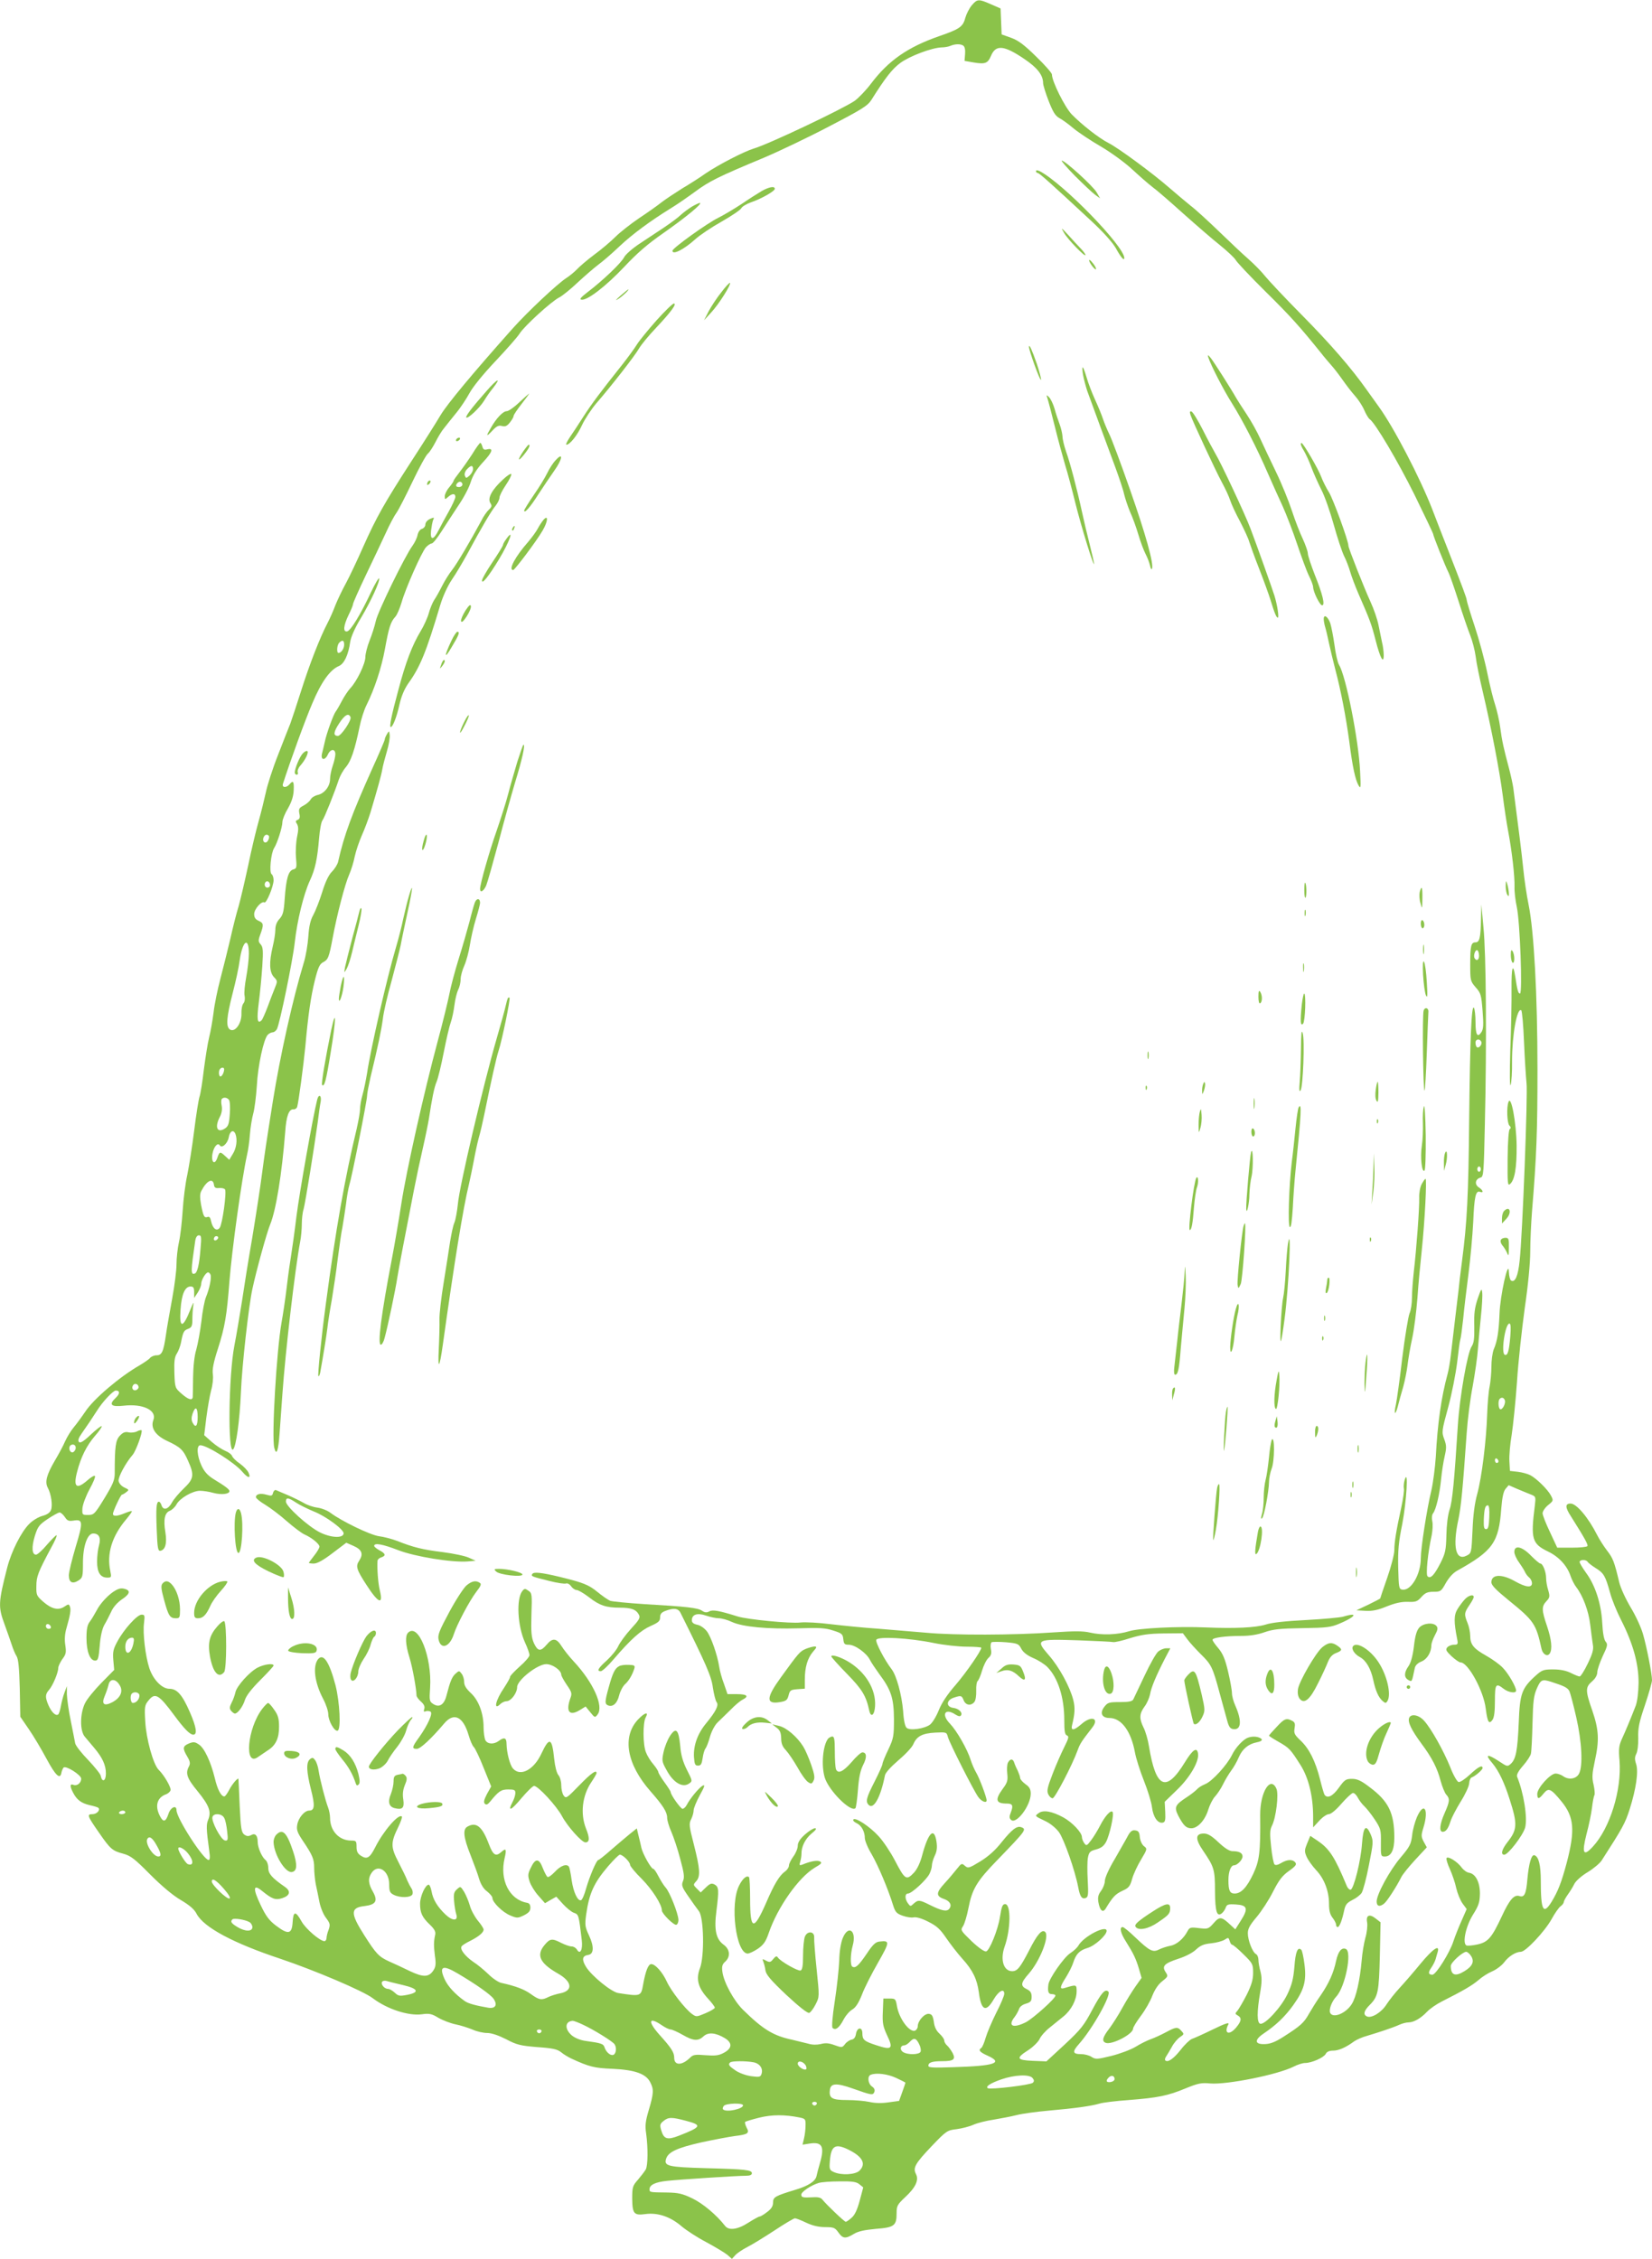 <?xml version="1.0" standalone="no"?>
<!DOCTYPE svg PUBLIC "-//W3C//DTD SVG 20010904//EN"
 "http://www.w3.org/TR/2001/REC-SVG-20010904/DTD/svg10.dtd">
<svg version="1.0" xmlns="http://www.w3.org/2000/svg"
 width="936pt" height="1280pt" viewBox="0 0 936 1280"
 preserveAspectRatio="xMidYMid meet">
<g transform="translate(0,1280) scale(0.1,-0.1)"
fill="#8bc34a" stroke="none">
<path d="M5506 12770 c-14 -17 -30 -48 -36 -69 -14 -53 -31 -65 -149 -106
-178 -62 -287 -138 -386 -269 -27 -36 -69 -80 -92 -97 -63 -44 -487 -246 -573
-271 -53 -16 -199 -91 -271 -140 -35 -25 -95 -63 -134 -86 -38 -24 -90 -58
-115 -77 -25 -20 -83 -61 -130 -92 -47 -32 -107 -79 -133 -105 -26 -26 -80
-72 -120 -101 -40 -30 -83 -67 -97 -82 -14 -15 -42 -38 -62 -51 -51 -33 -219
-191 -303 -285 -229 -257 -369 -426 -408 -490 -24 -41 -98 -158 -165 -261
-155 -240 -199 -318 -274 -486 -33 -75 -77 -168 -98 -207 -21 -38 -48 -95 -60
-125 -11 -30 -31 -75 -44 -100 -43 -82 -102 -233 -150 -385 -26 -82 -54 -166
-61 -185 -8 -19 -39 -99 -69 -176 -31 -78 -62 -175 -70 -215 -9 -41 -27 -114
-41 -164 -14 -49 -41 -162 -59 -250 -19 -88 -43 -191 -54 -230 -12 -38 -33
-122 -47 -185 -15 -63 -40 -164 -56 -225 -16 -60 -34 -147 -39 -193 -6 -46
-17 -109 -25 -140 -8 -31 -21 -114 -30 -183 -8 -69 -19 -139 -25 -155 -5 -16
-19 -102 -30 -192 -11 -89 -29 -201 -39 -250 -11 -48 -22 -139 -26 -202 -4
-63 -13 -143 -21 -178 -8 -35 -14 -92 -14 -126 0 -35 -11 -121 -24 -192 -13
-71 -30 -165 -36 -209 -14 -96 -23 -115 -54 -115 -13 0 -29 -7 -36 -15 -6 -8
-33 -26 -58 -41 -115 -66 -262 -192 -308 -262 -21 -31 -51 -72 -67 -91 -16
-19 -37 -54 -48 -78 -10 -24 -37 -74 -59 -111 -46 -79 -57 -120 -39 -153 19
-35 28 -100 18 -125 -5 -15 -22 -27 -49 -34 -22 -6 -56 -26 -75 -46 -45 -45
-100 -154 -124 -246 -51 -200 -52 -223 -15 -323 14 -38 32 -90 40 -114 8 -25
20 -54 28 -66 10 -16 15 -66 18 -182 l3 -161 48 -70 c27 -39 72 -115 101 -169
51 -95 77 -119 84 -78 2 11 8 24 12 29 13 13 100 -42 100 -63 0 -24 -23 -43
-44 -35 -20 8 -21 -8 -2 -44 21 -41 47 -60 94 -71 24 -5 46 -12 49 -15 13 -12
-8 -36 -33 -36 -33 0 -30 -9 37 -105 64 -93 76 -103 137 -119 43 -12 64 -28
153 -118 66 -66 129 -119 174 -145 49 -29 76 -52 89 -78 41 -77 208 -166 476
-255 190 -64 467 -181 522 -223 82 -62 202 -101 278 -91 42 6 56 3 94 -20 24
-14 68 -31 97 -37 30 -6 73 -20 97 -30 24 -11 61 -19 82 -19 25 0 63 -13 107
-35 60 -32 81 -37 177 -45 87 -6 114 -12 135 -29 14 -12 40 -27 56 -35 104
-48 133 -55 236 -59 126 -6 189 -28 213 -76 21 -40 20 -63 -8 -157 -19 -64
-22 -89 -15 -134 11 -82 10 -179 -2 -203 -7 -12 -27 -38 -44 -58 -31 -35 -33
-42 -33 -108 1 -86 10 -96 76 -87 69 9 140 -15 202 -68 28 -24 93 -66 143 -92
50 -27 103 -59 118 -71 l26 -23 19 21 c11 12 41 32 68 46 26 13 96 56 154 94
57 38 110 69 116 69 6 0 35 -11 64 -25 36 -17 71 -25 107 -25 48 0 56 -3 75
-30 25 -36 41 -37 87 -9 24 15 60 23 125 29 105 8 118 18 118 89 0 41 4 49 50
92 58 54 77 96 60 129 -19 36 -5 60 87 157 85 89 90 92 143 98 30 4 73 15 95
25 22 10 74 23 115 29 41 7 100 18 131 26 31 8 112 19 180 25 149 13 242 26
289 40 19 6 94 15 165 20 165 13 221 24 322 66 71 29 90 33 140 28 94 -8 384
50 474 96 21 11 50 20 63 20 38 0 105 30 117 51 6 13 21 19 42 19 31 0 71 17
120 53 13 9 46 24 73 31 67 20 143 45 181 62 17 8 41 14 53 14 30 0 70 23 105
60 17 18 55 44 85 59 121 61 172 91 207 121 20 18 55 40 79 50 23 10 53 33 66
50 25 34 66 60 95 60 27 0 135 115 174 185 18 33 41 66 51 73 10 7 18 18 18
24 0 5 10 24 22 41 13 18 30 45 38 62 9 17 40 45 75 66 33 20 69 50 80 67 119
185 133 210 159 292 36 114 50 212 36 254 -9 27 -8 40 1 58 7 13 12 53 11 90
-2 56 5 89 38 186 22 66 40 129 40 141 0 35 -30 189 -51 261 -10 36 -41 104
-69 150 -29 49 -58 111 -66 145 -28 117 -35 135 -69 179 -19 25 -44 64 -56 88
-50 99 -117 178 -150 178 -32 0 -32 -21 2 -73 78 -124 98 -160 93 -168 -3 -5
-42 -9 -88 -9 l-83 0 -41 88 c-23 48 -42 96 -42 107 0 11 14 32 31 46 31 25
31 26 16 55 -18 34 -81 96 -117 115 -14 7 -45 16 -70 19 l-45 5 -3 55 c-2 31
4 98 13 150 8 52 22 187 30 300 7 113 28 301 44 418 19 129 31 255 31 320 0
59 5 161 10 227 26 313 31 457 31 805 0 426 -20 784 -50 932 -11 53 -25 147
-31 210 -10 96 -23 200 -56 453 -3 22 -14 72 -24 110 -31 116 -40 157 -50 232
-5 40 -19 98 -29 130 -11 32 -31 114 -45 183 -14 69 -46 187 -71 262 -25 75
-45 142 -45 148 0 10 -21 67 -110 295 -22 55 -60 154 -85 219 -71 182 -218
464 -302 580 -15 21 -46 64 -68 95 -88 125 -208 263 -369 426 -92 93 -186 193
-208 220 -22 28 -66 72 -97 99 -31 27 -105 97 -166 156 -60 58 -132 124 -160
145 -27 22 -81 67 -120 101 -94 82 -289 226 -345 254 -53 27 -148 101 -208
162 -39 41 -112 187 -112 226 0 8 -40 54 -90 102 -68 67 -102 92 -142 106
l-53 19 -3 73 -3 74 -55 24 c-70 31 -77 30 -108 -6z m-48 -229 c8 -5 12 -23
10 -47 l-3 -39 52 -9 c65 -11 80 -5 98 38 27 64 73 60 187 -17 76 -51 108 -93
108 -138 0 -11 14 -56 31 -100 25 -64 38 -85 61 -98 17 -9 53 -35 81 -59 28
-23 97 -69 154 -102 58 -34 136 -91 176 -128 40 -37 92 -83 117 -102 25 -18
104 -87 175 -151 72 -64 165 -145 208 -179 42 -34 82 -72 88 -83 6 -12 82 -93
169 -179 144 -142 196 -201 313 -346 20 -26 48 -58 60 -72 13 -14 41 -50 62
-80 21 -30 53 -72 72 -93 19 -21 43 -58 53 -82 10 -23 24 -46 30 -50 30 -19
160 -238 256 -432 57 -117 104 -215 104 -219 0 -10 69 -183 86 -216 8 -15 34
-90 58 -165 24 -76 54 -163 66 -193 12 -30 26 -84 31 -120 4 -36 22 -123 39
-195 50 -212 96 -451 114 -590 9 -71 23 -164 31 -205 21 -110 38 -258 36 -315
-1 -27 5 -79 13 -115 18 -82 33 -490 18 -490 -10 0 -15 17 -27 97 -13 82 -22
51 -21 -70 1 -67 -2 -223 -7 -347 -4 -135 -3 -214 2 -198 5 15 9 75 8 135 0
148 28 304 52 288 5 -3 12 -85 16 -182 4 -98 11 -201 14 -230 8 -57 -23 -866
-39 -1007 -9 -88 -26 -126 -49 -112 -6 4 -11 26 -12 49 -2 79 -50 -137 -53
-238 -4 -99 -12 -154 -33 -202 -7 -18 -13 -62 -13 -97 0 -36 -5 -87 -10 -113
-6 -26 -12 -98 -14 -158 -5 -149 -30 -353 -56 -450 -15 -53 -24 -124 -27 -208
-6 -127 -6 -128 -33 -142 -62 -32 -81 48 -47 205 15 71 25 173 47 490 5 74 20
194 34 265 13 72 27 168 30 215 4 47 11 130 17 185 6 55 9 114 7 130 -3 27 -6
23 -26 -35 -17 -52 -21 -83 -19 -155 1 -71 -2 -95 -15 -115 -24 -35 -68 -288
-78 -445 -20 -316 -31 -433 -47 -480 -10 -30 -17 -88 -18 -145 -2 -84 -6 -102
-33 -156 -35 -69 -57 -93 -74 -76 -10 10 1 130 24 234 5 26 7 61 3 78 -4 18
-2 36 4 44 17 20 38 110 46 194 4 41 13 99 20 129 11 48 11 62 -2 97 -15 41
-15 46 22 181 21 77 43 191 51 255 7 63 15 122 18 130 3 8 10 60 16 115 5 55
19 170 30 255 11 85 23 218 27 295 6 144 14 181 39 171 22 -8 17 10 -8 26 -25
17 -19 47 10 55 18 4 19 25 25 305 11 463 7 967 -8 1113 l-12 130 -2 -85 c-2
-104 -8 -130 -31 -130 -25 0 -30 -19 -30 -125 0 -91 1 -95 31 -130 29 -32 32
-43 39 -133 6 -77 5 -102 -6 -120 -23 -35 -34 -17 -34 56 0 37 -4 73 -9 81
-14 21 -22 -176 -27 -634 -4 -430 -12 -583 -40 -797 -9 -68 -18 -143 -20 -168
-3 -25 -12 -103 -21 -175 -8 -71 -19 -159 -23 -195 -4 -36 -12 -83 -18 -105
-36 -133 -57 -279 -67 -470 -4 -60 -15 -146 -25 -190 -26 -107 -60 -329 -60
-385 0 -91 -55 -185 -104 -178 -20 3 -21 10 -24 124 -2 98 2 146 23 248 24
125 36 321 14 251 -5 -16 -7 -38 -5 -49 3 -10 -4 -59 -15 -110 -28 -128 -39
-195 -39 -241 0 -22 -18 -92 -40 -155 -22 -63 -40 -116 -40 -118 0 -1 -30 -17
-67 -35 l-68 -32 52 -3 c39 -2 69 4 120 25 48 19 83 27 119 26 46 -2 55 2 78
28 21 23 34 29 69 29 40 0 43 3 69 50 18 31 41 57 65 70 201 112 235 159 249
352 5 62 12 96 24 111 l18 21 48 -21 c27 -11 62 -26 78 -32 28 -11 28 -13 22
-64 -24 -188 -16 -215 75 -259 61 -29 109 -81 128 -140 7 -20 21 -48 32 -62
37 -48 70 -134 79 -213 5 -43 12 -94 15 -113 5 -27 -2 -51 -29 -107 -19 -40
-40 -73 -46 -73 -6 0 -28 9 -50 20 -26 13 -59 20 -100 20 -55 0 -63 -3 -101
-37 -77 -70 -88 -101 -94 -264 -7 -160 -16 -207 -45 -234 -19 -17 -21 -16 -66
14 -69 45 -83 41 -38 -11 35 -42 67 -108 97 -203 46 -142 44 -173 -12 -244
-32 -41 -40 -71 -18 -71 22 0 106 110 118 153 15 55 -8 198 -45 288 -5 11 6
32 33 63 23 26 43 57 45 69 3 12 7 90 9 172 3 126 7 157 25 198 22 50 30 53
83 36 71 -23 90 -32 101 -52 5 -11 23 -78 39 -149 32 -140 38 -274 16 -318
-15 -30 -57 -38 -89 -16 -12 9 -32 16 -44 16 -30 0 -104 -82 -104 -115 0 -32
9 -32 36 2 28 34 41 28 101 -45 72 -88 78 -163 30 -347 -30 -112 -49 -161 -86
-222 -47 -76 -61 -49 -61 116 0 93 -12 140 -36 148 -17 6 -32 -47 -40 -135 -7
-85 -17 -106 -46 -96 -30 9 -56 -22 -99 -115 -57 -122 -78 -147 -140 -160 -28
-6 -55 -8 -61 -5 -23 14 -3 108 37 173 34 54 39 72 40 121 0 65 -25 113 -63
118 -12 2 -30 15 -41 30 -23 32 -77 66 -85 53 -3 -5 5 -33 19 -63 13 -29 30
-78 36 -108 7 -30 23 -69 36 -87 l23 -31 -28 -64 c-16 -35 -37 -88 -47 -118
-20 -64 -99 -190 -119 -190 -23 0 -26 12 -7 39 10 14 21 36 25 49 3 12 9 31
12 42 12 44 -28 16 -97 -67 -40 -49 -94 -111 -119 -138 -26 -28 -59 -70 -74
-93 -28 -45 -83 -79 -110 -69 -24 10 -19 32 14 65 48 48 53 73 58 278 l4 191
-27 21 c-36 29 -57 19 -49 -22 3 -18 -1 -57 -10 -87 -8 -30 -18 -88 -21 -129
-10 -111 -31 -207 -56 -246 -33 -54 -109 -84 -123 -49 -7 20 10 64 35 91 51
54 91 256 54 270 -24 10 -43 -14 -55 -68 -14 -67 -40 -126 -88 -196 -22 -31
-51 -78 -66 -104 -28 -50 -46 -67 -143 -129 -45 -29 -74 -41 -105 -42 -60 -3
-63 23 -8 60 71 48 120 95 167 160 62 87 76 137 64 231 -5 41 -13 78 -18 83
-20 20 -33 -11 -39 -95 -6 -70 -14 -102 -40 -157 -36 -75 -126 -172 -153 -167
-20 4 -20 68 -1 178 10 57 10 84 2 117 -7 24 -12 54 -12 68 0 13 -6 28 -14 32
-20 11 -46 79 -46 118 0 26 12 47 50 92 27 32 69 96 92 142 34 67 53 92 91
119 38 27 45 37 36 48 -15 19 -45 18 -80 -3 -18 -11 -32 -14 -38 -8 -5 6 -14
50 -19 100 -8 73 -7 95 4 118 24 45 40 180 26 211 -34 76 -93 -20 -92 -150 2
-211 -4 -256 -39 -332 -37 -78 -69 -112 -106 -112 -27 0 -35 17 -35 76 0 49
14 84 32 84 18 0 48 31 48 50 0 20 -19 30 -57 30 -17 0 -44 17 -79 50 -39 37
-61 50 -83 50 -49 0 -50 -31 -4 -98 62 -91 67 -106 67 -229 1 -118 11 -148 40
-124 8 7 18 22 21 32 6 17 14 20 58 17 65 -4 71 -23 27 -92 l-31 -49 -27 25
c-51 48 -62 49 -95 11 -30 -34 -33 -35 -84 -29 -47 6 -53 4 -64 -16 -22 -43
-62 -78 -98 -84 -20 -4 -48 -13 -64 -21 -35 -18 -53 -9 -134 68 -34 33 -66 59
-72 59 -20 0 -12 -35 19 -83 42 -67 56 -96 73 -153 l15 -52 -34 -48 c-19 -27
-52 -80 -74 -120 -21 -39 -55 -92 -74 -118 -39 -50 -45 -73 -21 -82 34 -13
155 49 155 81 0 7 20 40 44 72 25 33 54 84 65 114 14 35 33 64 56 82 34 27 34
29 19 52 -22 34 -8 49 74 76 38 12 81 34 99 52 25 23 44 31 85 35 29 3 63 12
76 20 21 14 23 13 29 -6 3 -12 9 -22 14 -22 5 0 34 -24 64 -54 52 -51 55 -56
55 -105 0 -39 -9 -69 -36 -124 -20 -39 -44 -80 -52 -90 -15 -17 -15 -19 1 -28
24 -14 21 -32 -9 -68 -40 -48 -72 -34 -44 18 6 13 -18 5 -88 -29 -53 -26 -107
-50 -119 -54 -11 -4 -40 -31 -63 -61 -40 -51 -74 -75 -88 -60 -3 3 -1 14 6 23
6 9 21 34 32 54 11 21 32 45 45 54 24 16 25 18 9 35 -22 25 -30 24 -88 -7 -26
-14 -65 -32 -85 -39 -20 -7 -59 -26 -86 -43 -28 -17 -90 -40 -138 -52 -81 -20
-90 -20 -112 -6 -13 9 -40 16 -59 16 -49 0 -52 13 -13 57 76 85 185 279 167
297 -18 18 -39 -5 -91 -102 -47 -89 -64 -111 -156 -197 l-104 -96 -77 3 c-93
4 -97 15 -27 60 28 18 57 47 65 63 7 17 33 46 57 65 24 19 59 48 79 64 44 36
74 94 74 142 0 39 -1 39 -67 19 -31 -10 -29 5 7 61 16 26 35 63 41 83 16 49
35 69 82 83 40 12 106 71 107 96 1 37 -131 -31 -160 -83 -6 -11 -26 -30 -46
-43 -36 -23 -121 -145 -124 -178 -5 -41 0 -54 20 -54 11 0 20 -4 20 -8 0 -17
-126 -129 -167 -151 -74 -37 -105 -22 -64 30 10 13 21 34 25 45 4 13 20 25 39
30 27 8 32 15 32 39 0 23 -7 33 -27 43 -38 18 -35 36 11 88 63 72 118 211 93
236 -18 18 -46 -14 -92 -106 -50 -96 -66 -116 -95 -116 -49 0 -69 65 -43 139
35 98 37 241 3 241 -15 0 -20 -13 -30 -76 -11 -70 -59 -189 -78 -192 -10 -2
-43 21 -82 58 -63 61 -64 63 -48 86 8 13 22 59 30 101 21 109 48 154 165 274
162 168 166 173 134 185 -24 9 -53 -13 -110 -84 -37 -47 -75 -81 -122 -110
-64 -39 -69 -40 -87 -25 -17 16 -20 15 -45 -17 -15 -19 -46 -56 -70 -82 -49
-53 -50 -73 -3 -89 34 -12 46 -35 29 -56 -14 -17 -43 -11 -111 23 -58 29 -65
29 -90 7 -18 -17 -19 -17 -33 2 -18 25 -18 55 1 55 20 0 103 76 121 111 8 16
14 37 14 48 0 11 7 36 16 55 12 24 15 46 10 80 -13 85 -46 53 -81 -77 -11 -42
-28 -78 -45 -97 -45 -48 -52 -43 -110 68 -24 46 -65 108 -92 137 -51 56 -134
110 -143 94 -4 -5 5 -14 18 -20 28 -13 47 -48 47 -85 0 -14 17 -56 39 -92 37
-64 94 -199 122 -291 12 -37 20 -45 54 -57 22 -8 50 -12 62 -9 14 3 46 -6 83
-25 48 -24 67 -42 101 -92 24 -35 65 -88 92 -118 59 -65 83 -116 93 -190 13
-103 40 -116 84 -40 28 48 60 65 60 32 0 -11 -20 -59 -45 -107 -24 -48 -51
-111 -60 -141 -8 -29 -20 -56 -25 -59 -19 -12 -9 -24 36 -44 91 -41 40 -58
-193 -65 -116 -4 -143 -3 -143 8 0 19 22 26 78 26 66 0 78 10 59 47 -9 16 -23
35 -31 42 -9 8 -16 20 -16 28 0 8 -12 25 -27 39 -18 16 -29 39 -32 67 -5 33
-11 43 -27 45 -25 4 -64 -39 -64 -70 0 -10 -7 -21 -15 -25 -32 -12 -91 68
-103 139 -7 41 -9 43 -42 43 l-35 0 -3 -75 c-3 -65 1 -83 24 -133 37 -77 27
-86 -60 -57 -71 23 -80 31 -80 70 -1 36 -30 32 -36 -5 -3 -20 -12 -31 -25 -33
-11 -2 -28 -13 -37 -25 -16 -21 -18 -21 -60 -6 -32 12 -52 13 -78 6 -22 -5
-47 -5 -70 2 -19 5 -60 15 -90 22 -109 23 -167 59 -280 170 -52 51 -109 155
-117 215 -4 31 -1 43 16 58 31 28 27 70 -9 96 -43 31 -55 84 -41 190 15 121
14 137 -10 151 -18 9 -26 6 -50 -17 l-29 -28 -22 22 c-21 21 -21 22 -3 42 24
27 22 68 -14 209 -27 104 -28 117 -15 142 8 16 14 38 14 50 0 12 16 51 35 86
28 50 31 62 16 54 -20 -11 -71 -72 -90 -109 -6 -12 -17 -22 -24 -22 -11 1 -67
79 -67 95 0 4 -16 29 -35 55 -19 26 -35 53 -35 58 0 6 -13 26 -28 44 -16 18
-35 49 -42 68 -18 43 -18 167 -2 197 20 36 -5 29 -43 -11 -91 -97 -65 -252 70
-406 72 -82 95 -118 95 -151 0 -15 11 -51 24 -80 13 -30 36 -98 50 -153 22
-80 25 -104 16 -125 -10 -24 -7 -34 30 -87 22 -32 49 -70 60 -84 28 -37 32
-254 6 -323 -24 -62 -11 -111 45 -172 21 -23 39 -46 39 -52 0 -5 -24 -19 -52
-31 -52 -22 -53 -22 -78 -4 -38 28 -117 129 -141 181 -25 55 -66 101 -89 101
-17 0 -32 -38 -46 -115 -12 -68 -12 -69 -141 -49 -39 6 -151 97 -183 149 -25
41 -21 62 12 67 33 4 35 47 5 111 -22 47 -24 58 -16 117 17 120 43 179 124
274 31 36 61 66 67 66 17 0 58 -41 58 -58 0 -7 30 -44 67 -80 58 -59 113 -144
113 -178 0 -18 69 -86 82 -81 7 2 12 15 12 28 -2 38 -50 158 -72 182 -11 12
-29 41 -41 64 -12 24 -25 43 -30 43 -12 0 -60 86 -67 119 -3 14 -10 45 -16 68
l-10 42 -40 -32 c-22 -18 -69 -58 -105 -89 -36 -32 -69 -58 -73 -58 -10 0 -49
-91 -70 -164 -9 -33 -21 -61 -28 -64 -19 -6 -43 45 -53 113 -5 37 -12 71 -15
76 -12 20 -48 7 -79 -27 -19 -20 -38 -34 -43 -30 -5 3 -17 26 -27 51 -21 56
-42 56 -68 0 -17 -34 -17 -44 -6 -78 7 -21 29 -57 50 -80 l37 -42 32 19 32 18
37 -41 c20 -22 48 -45 62 -50 28 -10 28 -10 45 -154 7 -55 -9 -86 -27 -55 -6
10 -19 18 -30 18 -11 0 -37 9 -59 20 -52 27 -64 25 -94 -11 -49 -58 -29 -103
76 -163 81 -46 86 -98 10 -112 -20 -4 -49 -13 -64 -20 -39 -20 -53 -18 -100
16 -37 27 -87 46 -170 64 -15 4 -47 25 -71 49 -24 23 -62 55 -86 70 -46 32
-76 71 -66 87 3 6 25 20 48 31 51 26 77 48 77 65 0 6 -15 30 -34 52 -18 23
-38 60 -44 84 -7 24 -21 58 -32 77 -21 33 -21 33 -41 15 -17 -15 -20 -27 -16
-69 2 -27 8 -60 12 -72 13 -40 -21 -40 -61 -2 -46 44 -71 85 -79 132 -4 20
-11 37 -16 37 -19 0 -49 -66 -49 -108 0 -52 12 -77 56 -119 25 -24 33 -39 30
-55 -9 -41 -9 -62 -2 -120 7 -46 5 -63 -8 -83 -26 -40 -57 -41 -133 -5 -37 18
-90 43 -118 55 -59 27 -74 43 -142 150 -79 124 -78 155 3 164 64 8 76 29 47
81 -27 46 -29 77 -7 108 36 52 99 11 99 -66 0 -39 4 -48 25 -59 37 -19 99 -17
107 3 3 9 1 24 -6 33 -6 9 -17 30 -24 46 -6 17 -29 63 -50 104 -44 85 -44 109
0 199 14 29 23 56 20 58 -18 19 -105 -82 -151 -174 -31 -61 -47 -70 -81 -48
-19 12 -25 25 -25 51 0 32 -2 35 -30 35 -69 0 -120 55 -120 129 0 16 -5 42
-11 58 -15 38 -46 158 -54 210 -3 22 -12 49 -20 59 -11 15 -15 16 -29 5 -22
-18 -20 -69 6 -172 23 -90 21 -119 -10 -119 -27 0 -62 -42 -68 -81 -5 -28 1
-44 31 -89 56 -83 65 -105 65 -154 0 -24 4 -66 9 -93 6 -26 15 -72 21 -102 6
-30 22 -70 37 -89 23 -31 25 -38 15 -67 -7 -17 -12 -39 -12 -48 0 -9 -6 -17
-12 -17 -26 1 -106 70 -129 111 -34 61 -47 61 -51 -3 -4 -68 -24 -73 -93 -21
-40 30 -58 54 -88 117 -45 94 -43 122 6 82 59 -48 78 -55 117 -42 43 14 49 39
15 63 -74 51 -95 75 -95 108 0 18 -7 39 -17 46 -20 17 -43 70 -43 101 0 37
-14 52 -37 39 -15 -8 -25 -7 -39 3 -16 12 -20 34 -26 163 -3 81 -7 150 -7 152
-2 10 -35 -28 -52 -61 -11 -21 -23 -38 -28 -38 -18 0 -39 39 -54 104 -23 93
-59 171 -91 191 -22 15 -31 15 -56 5 -35 -15 -37 -27 -9 -74 16 -27 18 -39 10
-55 -22 -40 -12 -68 49 -142 65 -80 78 -115 60 -160 -12 -29 -12 -48 6 -181 5
-32 3 -48 -4 -48 -29 0 -182 237 -182 282 0 32 -34 17 -46 -22 -15 -45 -29
-48 -48 -11 -30 58 -16 106 37 124 9 4 20 13 23 21 6 14 -35 86 -68 118 -30
31 -70 175 -75 273 -5 81 -3 93 17 117 38 49 59 37 147 -82 56 -76 89 -110
108 -110 24 0 18 42 -19 127 -43 99 -73 133 -116 133 -42 0 -92 51 -114 117
-22 67 -38 199 -30 256 5 43 4 47 -14 47 -25 0 -100 -83 -137 -152 -23 -42
-27 -59 -23 -106 l5 -55 -73 -74 c-39 -40 -82 -92 -93 -116 -28 -59 -29 -154
-1 -188 11 -13 35 -42 54 -64 47 -56 66 -98 66 -145 0 -43 -21 -53 -29 -14 -1
10 -34 51 -71 90 -38 39 -71 81 -74 95 -2 13 -14 70 -25 127 -12 56 -21 124
-22 150 l0 47 -13 -35 c-8 -20 -17 -55 -21 -78 -4 -23 -11 -45 -16 -48 -15 -9
-38 15 -55 54 -19 45 -18 61 4 86 21 24 52 97 52 124 0 10 11 32 23 50 21 27
23 38 17 79 -5 32 -3 65 7 98 21 74 26 103 19 121 -6 15 -8 15 -32 -1 -34 -22
-72 -13 -120 29 -36 32 -39 37 -38 87 0 56 10 80 83 217 22 39 36 72 31 72 -4
0 -29 -25 -55 -55 -25 -30 -53 -55 -61 -55 -23 0 -26 42 -7 105 17 54 24 64
73 97 30 20 61 37 67 37 7 1 20 -11 30 -25 14 -22 22 -25 49 -21 54 9 56 -6
13 -148 -21 -71 -39 -144 -39 -162 0 -41 21 -51 55 -29 23 15 25 22 25 99 0
95 25 167 58 167 33 0 45 -24 33 -67 -6 -21 -11 -62 -11 -92 0 -62 19 -91 58
-91 23 0 24 2 17 37 -21 98 9 197 89 292 20 24 35 45 33 47 -2 3 -20 -3 -40
-11 -43 -18 -67 -19 -67 -4 0 15 44 109 51 109 3 0 14 6 24 14 17 13 17 14
-11 27 -17 8 -30 24 -32 37 -3 22 40 102 79 147 19 21 59 132 51 140 -2 2 -14
0 -25 -6 -10 -6 -32 -9 -47 -6 -21 5 -33 0 -51 -19 -24 -26 -29 -59 -29 -214
0 -37 -10 -61 -58 -140 -55 -90 -60 -95 -93 -95 -33 0 -34 1 -32 38 2 22 19
68 40 107 21 38 35 72 31 76 -4 4 -23 -7 -43 -25 -62 -54 -81 -38 -58 49 21
82 54 149 102 204 23 26 40 51 37 54 -3 3 -31 -19 -62 -48 -40 -38 -59 -49
-66 -42 -8 8 -4 22 15 49 36 52 56 81 86 128 32 52 92 115 107 115 25 0 24
-19 -2 -43 -39 -37 -24 -51 46 -43 110 13 190 -26 169 -81 -17 -44 11 -87 77
-118 77 -36 92 -50 120 -114 36 -80 32 -102 -25 -156 -26 -25 -57 -61 -67 -80
-21 -39 -49 -46 -59 -15 -3 11 -10 20 -15 20 -14 0 -17 -36 -12 -159 4 -104 7
-121 21 -119 28 6 38 42 28 105 -12 72 -4 111 26 122 12 5 29 21 37 36 19 35
91 77 133 77 18 0 52 -5 76 -12 45 -12 91 -7 91 10 0 10 -22 27 -91 69 -32 20
-52 42 -67 75 -26 55 -30 116 -7 116 38 0 192 -97 237 -149 32 -38 52 -42 36
-6 -6 13 -28 36 -49 51 -21 14 -41 34 -44 43 -3 9 -20 22 -38 29 -17 7 -52 29
-76 50 l-44 39 12 99 c7 54 19 124 27 154 9 31 13 70 10 92 -4 27 3 66 29 146
39 122 50 185 65 382 14 177 70 582 100 717 6 24 13 75 16 115 3 40 12 93 19
118 7 25 16 94 20 155 6 117 39 267 62 291 8 8 21 14 28 14 8 0 18 8 24 18 16
31 89 384 101 491 14 126 50 272 85 349 31 66 43 124 53 243 4 47 12 92 19
100 11 14 69 159 93 232 7 21 25 53 40 70 28 33 50 96 77 227 8 41 26 98 40
125 45 91 84 208 104 317 22 121 32 154 59 183 10 11 25 47 35 80 22 79 113
284 138 313 11 12 26 22 33 22 7 0 32 31 56 69 24 38 67 103 95 146 29 42 61
102 70 133 13 40 33 73 71 114 53 57 60 81 21 71 -15 -4 -22 0 -26 16 -3 11
-8 21 -12 21 -3 0 -24 -28 -45 -63 -22 -34 -55 -81 -73 -104 -18 -23 -33 -44
-33 -48 0 -4 -11 -20 -25 -37 -14 -16 -25 -39 -25 -50 0 -20 1 -20 18 -5 23
21 42 22 42 1 0 -9 -17 -46 -37 -82 -21 -37 -47 -85 -58 -107 -29 -57 -48 -59
-43 -4 3 24 8 52 12 62 8 16 6 16 -18 6 -15 -7 -26 -20 -26 -32 0 -10 -9 -21
-19 -24 -11 -3 -21 -17 -25 -34 -3 -17 -16 -44 -29 -62 -42 -57 -197 -374
-208 -427 -6 -28 -22 -78 -35 -110 -13 -33 -24 -75 -24 -94 0 -37 -48 -137
-85 -176 -13 -14 -35 -47 -49 -74 -14 -27 -30 -54 -35 -60 -12 -16 -52 -125
-61 -171 -5 -22 -12 -52 -16 -67 -8 -37 18 -39 34 -3 15 32 42 33 42 1 0 -13
-7 -43 -15 -66 -8 -23 -15 -57 -15 -75 0 -41 -32 -82 -70 -90 -17 -4 -35 -15
-40 -26 -6 -10 -24 -26 -40 -34 -25 -13 -29 -19 -24 -45 5 -22 2 -31 -9 -36
-13 -5 -14 -9 -4 -24 8 -15 9 -32 0 -73 -6 -30 -9 -82 -6 -116 5 -57 4 -63
-15 -68 -28 -7 -41 -52 -49 -167 -5 -74 -10 -92 -30 -114 -15 -16 -23 -37 -23
-61 0 -20 -7 -63 -15 -96 -21 -89 -19 -144 7 -172 21 -22 21 -23 4 -65 -10
-24 -28 -72 -41 -107 -13 -34 -28 -68 -33 -73 -24 -24 -28 5 -16 99 7 54 16
146 20 206 6 91 4 110 -9 125 -14 16 -15 22 -2 57 20 55 19 64 -10 77 -18 8
-25 19 -25 38 0 28 42 76 58 66 11 -7 52 91 52 126 0 15 -5 30 -11 34 -15 9
-4 120 14 148 18 28 47 119 47 148 0 13 14 48 32 78 21 37 31 70 32 103 2 49
-3 57 -24 32 -18 -21 -44 -19 -37 3 40 125 126 362 166 455 51 122 101 192
152 213 29 13 53 63 63 136 5 30 26 78 61 136 56 94 108 207 103 224 -2 6 -23
-30 -46 -78 -59 -126 -115 -218 -135 -222 -25 -5 -21 33 8 93 14 28 25 55 25
61 0 7 33 81 73 165 41 85 91 192 113 239 21 47 49 99 61 115 12 17 52 95 90
175 38 80 77 151 87 159 10 8 29 38 43 65 14 28 36 65 50 81 13 17 44 55 68
85 25 30 58 81 75 112 18 34 77 107 146 180 64 68 127 139 139 159 28 43 178
180 223 203 18 9 65 47 105 85 40 37 92 82 117 101 25 18 79 65 120 104 72 68
175 144 290 215 30 18 91 60 135 92 83 62 134 87 393 195 85 36 251 115 369
177 190 99 219 117 241 152 78 124 117 174 163 208 53 39 178 86 233 88 17 0
40 4 51 9 26 11 57 12 73 1z m-2778 -2399 c0 -11 -9 -27 -20 -37 -18 -16 -20
-16 -26 -1 -4 10 1 25 11 36 23 25 35 25 35 2z m-60 -87 c0 -8 -9 -15 -20 -15
-13 0 -18 5 -14 15 4 8 12 15 20 15 8 0 14 -7 14 -15z m-670 -908 c0 -23 -17
-47 -32 -47 -12 0 -9 45 4 58 18 18 28 14 28 -11z m36 -411 c7 -17 -53 -106
-71 -106 -28 0 -26 21 6 70 32 50 55 62 65 36z m-463 -672 c3 -4 2 -16 -4 -26
-13 -24 -35 -9 -26 16 7 17 19 21 30 10z m7 -280 c0 -8 -7 -14 -15 -14 -15 0
-21 21 -9 33 10 9 24 -2 24 -19z m-120 -389 c0 -29 -7 -89 -15 -132 -8 -43
-13 -91 -9 -106 3 -16 1 -34 -7 -43 -7 -8 -12 -34 -11 -57 2 -55 -36 -109 -65
-91 -24 16 -20 69 16 209 16 61 34 143 39 183 16 112 52 138 52 37z m6970 -11
c0 -24 -14 -32 -25 -14 -9 14 4 52 16 45 5 -4 9 -17 9 -31z m13 -488 c6 -16
-16 -40 -26 -29 -4 3 -7 15 -7 25 0 21 25 24 33 4z m-7123 -155 c0 -17 -12
-41 -21 -41 -10 0 -12 33 -2 43 9 10 23 9 23 -2z m27 -173 c6 -7 8 -43 5 -80
-4 -57 -8 -70 -28 -83 -44 -28 -59 8 -28 67 10 19 14 42 10 62 -4 18 -3 35 1
39 10 11 30 8 40 -5z m37 -194 c12 -31 6 -80 -15 -113 l-20 -33 -23 21 c-29
27 -32 27 -45 -11 -15 -43 -36 -23 -27 25 7 39 30 65 41 47 12 -19 44 9 51 45
6 36 27 47 38 19z m7056 -199 c0 -8 -4 -15 -10 -15 -5 0 -10 7 -10 15 0 8 5
15 10 15 6 0 10 -7 10 -15z m-7178 -87 c2 -18 9 -22 30 -20 14 1 29 -2 33 -8
10 -16 -15 -197 -30 -217 -17 -23 -40 -5 -49 37 -4 20 -10 28 -20 24 -19 -7
-24 4 -37 70 -7 41 -7 62 2 78 30 58 65 75 71 36z m-76 -365 c-7 -91 -18 -135
-33 -140 -23 -8 -22 15 3 185 3 21 11 32 21 32 14 0 15 -10 9 -77z m95 54
c-13 -13 -26 -3 -16 12 3 6 11 8 17 5 6 -4 6 -10 -1 -17z m-38 -201 c6 -16 -6
-78 -26 -126 -8 -19 -20 -81 -26 -138 -7 -56 -20 -128 -29 -160 -11 -35 -17
-95 -18 -157 0 -55 -2 -106 -2 -112 -3 -21 -25 -14 -64 20 -36 32 -37 33 -40
117 -2 65 1 91 14 110 9 14 19 41 23 60 12 62 16 71 41 80 20 8 24 16 24 54 0
24 2 59 5 77 4 26 1 21 -16 -21 -43 -109 -64 -109 -56 0 6 87 25 130 57 130
16 0 20 -7 20 -32 l0 -33 20 30 c11 17 20 39 20 50 0 22 26 65 39 65 5 0 11
-6 14 -14z m7364 -350 c-7 -84 -15 -109 -31 -103 -23 8 2 177 26 177 8 0 9
-23 5 -74z m-7772 -287 c0 -7 -8 -15 -17 -17 -18 -3 -25 18 -11 32 10 10 28 1
28 -15z m7741 -73 c7 -18 -14 -58 -27 -51 -10 7 -12 48 -2 58 11 11 23 8 29
-7z m-7406 -96 c0 -52 -12 -64 -29 -31 -7 13 -7 29 0 50 16 46 29 38 29 -19z
m-693 -184 c-4 -9 -11 -16 -17 -16 -17 0 -24 31 -9 41 18 11 34 -5 26 -25z
m8063 -67 c0 -5 -4 -9 -10 -9 -5 0 -10 7 -10 16 0 8 5 12 10 9 6 -3 10 -10 10
-16z m-52 -316 c-2 -53 -6 -68 -18 -68 -12 0 -14 12 -13 55 3 63 8 80 23 80 7
0 10 -24 8 -67z m557 -253 c4 -6 24 -22 45 -35 47 -29 56 -45 82 -139 10 -39
39 -109 63 -156 68 -134 99 -247 99 -355 -1 -56 -7 -105 -16 -130 -25 -65 -59
-147 -80 -192 -15 -34 -18 -55 -12 -120 13 -165 -54 -382 -151 -487 -54 -59
-64 -39 -36 71 13 48 27 116 31 149 4 34 10 66 14 72 3 5 1 32 -5 59 -10 41
-8 63 7 134 26 117 23 177 -14 285 -40 114 -40 133 -2 166 19 16 30 36 30 52
0 14 14 55 31 92 28 58 29 67 16 82 -9 11 -16 48 -19 107 -6 109 -40 213 -92
283 -20 28 -36 55 -36 61 0 14 37 15 45 1z m-8707 -368 c2 -7 -3 -12 -12 -12
-9 0 -16 7 -16 16 0 17 22 14 28 -4z m468 -94 c-12 -60 -46 -74 -46 -19 0 30
16 51 38 51 11 0 13 -8 8 -32z m-80 -234 c24 -35 9 -73 -38 -99 -49 -26 -65
-12 -44 36 8 19 17 46 21 62 7 35 39 36 61 1z m114 -62 c0 -21 -18 -42 -37
-42 -13 0 -18 41 -6 53 14 14 43 7 43 -11z m-80 -662 c0 -5 -9 -10 -21 -10
-11 0 -17 5 -14 10 3 6 13 10 21 10 8 0 14 -4 14 -10z m560 -31 c7 -11 14 -46
17 -76 6 -50 4 -55 -13 -52 -23 5 -79 111 -70 134 8 22 53 19 66 -6z m-383
-155 c26 -45 29 -64 10 -64 -30 0 -77 76 -62 100 11 18 29 6 52 -36z m177 -45
c34 -41 34 -75 0 -62 -13 5 -54 72 -54 88 0 16 32 1 54 -26z m206 -204 c26
-30 38 -51 30 -53 -15 -5 -100 77 -100 96 0 24 26 8 70 -43z m142 -186 c10 -5
18 -19 18 -29 0 -27 -42 -26 -86 1 -34 21 -40 30 -27 43 9 8 69 -1 95 -15z
m6923 -193 c20 -31 8 -58 -38 -86 -52 -32 -77 -23 -77 30 0 19 66 79 87 80 7
0 20 -11 28 -24z m-5743 -98 c107 -63 190 -122 205 -145 23 -34 10 -56 -30
-50 -70 12 -115 24 -134 38 -55 39 -96 84 -114 124 -33 73 -11 83 73 33z
m-307 -67 c85 -20 94 -41 22 -55 -42 -8 -50 -7 -70 12 -13 12 -30 22 -39 22
-20 0 -42 26 -33 40 4 6 16 8 28 4 12 -4 54 -14 92 -23z m1020 -225 c58 -27
167 -94 177 -110 13 -19 9 -54 -7 -60 -16 -6 -41 15 -50 43 -6 20 -20 24 -107
36 -30 4 -59 16 -78 31 -42 36 -40 80 5 83 6 0 33 -10 60 -23z m443 -1 c20
-14 43 -25 51 -25 8 0 38 -13 68 -30 62 -36 89 -37 119 -9 27 25 69 21 122
-11 43 -27 40 -58 -8 -83 -28 -15 -49 -17 -102 -13 -58 5 -71 3 -87 -13 -46
-46 -91 -47 -91 -2 0 31 -16 56 -82 129 -69 77 -64 107 10 57z m-680 -36 c-5
-14 -21 -14 -26 0 -2 6 4 11 13 11 9 0 15 -5 13 -11z m2140 -73 c8 -15 11 -34
8 -42 -7 -18 -76 -19 -101 -1 -19 14 -13 37 9 37 7 0 21 9 31 20 23 25 36 22
53 -14z m-939 -102 c36 -7 55 -35 46 -65 -6 -19 -12 -20 -58 -14 -30 4 -68 18
-89 32 -38 26 -44 34 -31 46 8 9 91 9 132 1z m295 -16 c5 -9 7 -20 4 -23 -10
-10 -48 14 -48 31 0 20 29 14 44 -8z m514 -73 c28 -13 52 -25 52 -27 0 -2 -8
-25 -18 -53 l-18 -50 -59 -8 c-39 -6 -77 -5 -108 2 -27 6 -84 11 -127 11 -86
0 -104 10 -98 57 4 39 37 41 130 8 107 -38 114 -39 122 -19 4 11 0 22 -14 31
-22 16 -27 58 -7 66 31 13 96 5 145 -18z m772 0 c10 -12 10 -19 2 -27 -13 -13
-241 -40 -255 -31 -15 9 13 28 76 50 75 26 159 30 177 8z m465 -6 c0 -8 -10
-15 -22 -17 -25 -4 -30 7 -11 26 15 15 33 10 33 -9z m-1687 -140 c-2 -6 -8
-10 -13 -10 -5 0 -11 4 -13 10 -2 6 4 11 13 11 9 0 15 -5 13 -11z m-418 -9 c0
-21 -96 -41 -113 -23 -4 3 -2 12 4 20 13 15 109 18 109 3z m321 -69 c32 -7 34
-9 33 -46 0 -22 -4 -55 -9 -74 l-8 -34 38 6 c73 12 88 -15 61 -109 -8 -27 -17
-61 -20 -76 -7 -29 -47 -55 -121 -77 -112 -34 -125 -41 -125 -71 0 -21 -9 -36
-33 -54 -19 -15 -38 -26 -43 -26 -5 0 -34 -16 -64 -35 -60 -39 -111 -46 -132
-18 -48 62 -127 128 -186 156 -56 27 -80 32 -142 33 -97 1 -100 1 -100 18 0
25 32 41 99 48 73 8 397 29 449 29 21 0 32 5 32 14 0 19 -34 23 -264 29 -211
6 -235 12 -222 53 12 39 63 62 199 93 74 16 160 32 190 36 75 9 85 16 67 48
-7 14 -11 29 -8 32 3 3 39 14 79 24 73 18 146 18 230 1z m-643 -19 c91 -24 87
-34 -41 -84 -67 -26 -86 -20 -101 32 -8 28 -7 35 13 51 28 23 47 23 129 1z
m917 -162 c82 -40 104 -81 65 -120 -23 -23 -102 -28 -146 -8 -24 11 -26 16
-22 64 7 85 30 99 103 64z m65 -198 l21 -17 -20 -75 c-14 -52 -28 -82 -46 -97
-14 -13 -29 -23 -33 -23 -8 0 -108 96 -131 124 -9 13 -25 17 -55 15 -58 -3
-66 -1 -66 15 0 16 55 53 98 66 15 5 68 9 118 9 74 1 96 -2 114 -17z"/>
<path d="M6090 11804 c47 -47 98 -95 114 -107 l29 -21 -19 33 c-20 36 -180
181 -198 181 -6 0 28 -39 74 -86z"/>
<path d="M5870 11830 c0 -5 4 -10 9 -10 9 0 74 -58 304 -272 68 -63 120 -121
139 -154 29 -53 48 -74 48 -56 0 66 -344 420 -477 491 -15 7 -23 8 -23 1z"/>
<path d="M4315 11717 c-22 -13 -74 -46 -115 -74 -41 -27 -100 -62 -130 -77
-62 -30 -260 -172 -260 -187 0 -26 66 8 129 65 25 23 92 68 149 100 56 32 107
66 112 76 5 10 31 25 56 34 57 19 134 63 134 76 0 17 -33 11 -75 -13z"/>
<path d="M3920 11629 c-19 -12 -48 -33 -63 -47 -15 -15 -59 -47 -96 -72 -38
-25 -100 -66 -139 -92 -39 -26 -78 -60 -86 -76 -17 -33 -121 -132 -205 -196
-39 -30 -50 -42 -37 -44 32 -7 140 77 242 185 74 79 134 131 225 194 124 87
223 168 204 169 -5 0 -26 -10 -45 -21z"/>
<path d="M6029 11480 c21 -37 121 -140 121 -125 0 5 -13 23 -29 39 -16 17 -48
51 -70 76 -40 43 -41 43 -22 10z"/>
<path d="M6171 11325 c-1 -5 8 -21 19 -35 11 -14 20 -20 20 -14 0 7 -9 22 -20
35 -10 13 -19 20 -19 14z"/>
<path d="M4087 11144 c-25 -31 -57 -80 -72 -108 l-26 -51 41 45 c43 46 114
159 106 167 -2 3 -25 -21 -49 -53z"/>
<path d="M3515 11124 c-30 -27 -32 -31 -9 -16 28 19 62 53 53 52 -2 -1 -22
-17 -44 -36z"/>
<path d="M3720 10985 c-46 -52 -96 -113 -110 -135 -14 -23 -52 -75 -85 -117
-124 -156 -172 -220 -219 -293 -26 -41 -61 -94 -77 -117 -16 -24 -25 -43 -20
-43 20 0 62 53 89 112 16 34 53 90 81 123 85 98 219 270 242 311 13 22 55 73
94 114 85 90 122 140 103 140 -7 0 -51 -43 -98 -95z"/>
<path d="M5830 10835 c-1 -19 64 -198 68 -187 2 6 -9 46 -23 89 -28 80 -44
116 -45 98z"/>
<path d="M6846 10775 c15 -46 87 -186 134 -260 62 -99 144 -259 203 -396 25
-57 63 -142 85 -189 21 -47 58 -143 82 -215 24 -71 53 -151 66 -177 13 -26 24
-55 24 -65 1 -28 38 -103 51 -103 18 0 3 62 -42 174 -21 54 -39 108 -39 120 0
11 -13 48 -28 81 -16 33 -44 105 -62 160 -18 55 -58 154 -90 220 -32 66 -72
151 -89 188 -17 38 -52 101 -78 140 -26 39 -53 81 -59 92 -28 50 -125 202
-143 225 -17 21 -20 21 -15 5z"/>
<path d="M6136 10678 c4 -24 15 -65 24 -93 37 -102 122 -333 160 -435 21 -58
44 -125 49 -150 6 -25 21 -70 34 -101 14 -30 35 -88 47 -129 12 -41 31 -91 41
-110 10 -19 21 -48 25 -65 3 -16 8 -25 11 -18 11 29 -36 196 -124 447 -52 149
-105 291 -118 316 -12 25 -28 63 -35 84 -7 22 -27 71 -45 110 -18 39 -40 97
-49 129 -20 67 -29 74 -20 15z"/>
<path d="M2759 10587 c-84 -95 -123 -146 -117 -153 9 -8 75 54 100 94 12 20
35 54 52 74 49 63 23 52 -35 -15z"/>
<path d="M2942 10520 c-29 -28 -61 -50 -71 -50 -21 0 -59 -40 -89 -93 -30 -51
-28 -55 8 -17 23 25 35 31 54 26 19 -5 29 0 45 20 12 15 21 31 21 37 0 6 21
37 46 69 25 32 44 58 42 58 -2 -1 -27 -23 -56 -50z"/>
<path d="M5934 10545 c4 -11 23 -83 42 -160 19 -77 46 -176 59 -220 14 -44 40
-143 59 -220 33 -132 104 -362 105 -340 0 6 -11 55 -25 110 -14 55 -34 139
-44 186 -28 129 -67 277 -90 341 -11 32 -20 70 -20 85 -1 16 -8 46 -16 68 -8
22 -22 62 -29 89 -8 27 -22 56 -31 65 -15 15 -16 14 -10 -4z"/>
<path d="M6745 10449 c12 -36 142 -316 179 -384 18 -33 39 -78 46 -100 7 -22
32 -76 56 -120 23 -45 47 -96 52 -115 6 -19 31 -89 57 -155 26 -66 53 -142 62
-170 25 -82 35 -105 43 -105 8 0 -3 72 -19 124 -12 39 -101 289 -136 381 -31
82 -168 374 -199 425 -11 19 -44 80 -71 134 -28 55 -57 102 -64 104 -10 3 -11
-2 -6 -19z"/>
<path d="M2585 10310 c-3 -5 -2 -10 4 -10 5 0 13 5 16 10 3 6 2 10 -4 10 -5 0
-13 -4 -16 -10z"/>
<path d="M7370 10283 c0 -5 8 -22 18 -38 10 -17 29 -57 41 -90 12 -33 38 -91
57 -129 20 -38 51 -128 71 -200 20 -72 46 -151 58 -176 13 -25 28 -66 35 -90
7 -25 28 -81 47 -125 66 -151 73 -170 97 -263 26 -102 46 -138 46 -84 0 17 -4
51 -10 74 -5 24 -14 68 -20 98 -6 30 -26 89 -45 130 -37 81 -125 304 -125 317
0 29 -87 266 -110 303 -16 25 -36 66 -45 90 -15 41 -101 190 -111 190 -2 0 -4
-3 -4 -7z"/>
<path d="M2965 10243 c-35 -52 -32 -64 5 -18 28 35 37 55 25 55 -2 0 -16 -17
-30 -37z"/>
<path d="M3149 10193 c-15 -15 -36 -48 -48 -73 -12 -25 -46 -81 -76 -124 -30
-44 -55 -84 -55 -89 0 -20 35 20 81 93 27 41 67 101 89 132 47 66 53 109 9 61z"/>
<path d="M2849 10082 c-61 -56 -88 -105 -71 -132 10 -16 9 -22 -8 -38 -11 -10
-31 -38 -43 -63 -64 -119 -139 -245 -165 -278 -16 -20 -42 -61 -57 -91 -15
-30 -35 -66 -45 -80 -9 -14 -23 -47 -30 -73 -7 -26 -28 -73 -47 -104 -48 -80
-85 -177 -126 -333 -40 -147 -52 -210 -43 -210 11 0 34 57 49 127 11 48 28 88
50 120 68 94 102 179 181 443 15 51 42 109 66 145 23 33 61 98 87 145 80 149
136 244 160 273 13 16 23 37 23 47 0 10 16 42 35 70 20 29 34 58 32 63 -2 6
-24 -8 -48 -31z"/>
<path d="M2427 10073 c-4 -3 -7 -11 -7 -17 0 -6 5 -5 12 2 6 6 9 14 7 17 -3 3
-9 2 -12 -2z"/>
<path d="M3079 9854 c-9 -11 -23 -32 -32 -49 -8 -16 -33 -50 -54 -75 -74 -84
-115 -161 -85 -160 9 1 132 164 166 223 31 52 34 94 5 61z"/>
<path d="M2905 9809 c-4 -6 -5 -12 -2 -15 2 -3 7 2 10 11 7 17 1 20 -8 4z"/>
<path d="M2868 9745 c-10 -13 -18 -28 -18 -33 0 -5 -27 -49 -60 -98 -33 -49
-60 -96 -59 -104 0 -23 39 26 97 122 60 100 88 180 40 113z"/>
<path d="M2637 9340 c-15 -24 -26 -50 -25 -59 3 -11 13 -3 32 26 15 23 26 49
24 58 -2 13 -11 5 -31 -25z"/>
<path d="M7500 9292 c0 -10 4 -32 9 -48 5 -16 14 -56 21 -89 7 -33 23 -100 36
-150 31 -117 60 -267 79 -408 18 -143 34 -215 52 -247 13 -23 14 -15 9 80 -8
175 -80 539 -119 602 -8 13 -20 64 -26 113 -7 50 -18 105 -24 124 -14 38 -37
53 -37 23z"/>
<path d="M2557 9168 c-42 -89 -40 -107 2 -35 42 70 48 87 32 87 -5 0 -21 -24
-34 -52z"/>
<path d="M2503 9043 c-3 -10 -8 -22 -10 -28 -3 -5 3 -1 11 9 16 20 21 36 11
36 -3 0 -8 -8 -12 -17z"/>
<path d="M2632 8713 c-33 -65 -34 -92 -2 -29 17 32 29 60 26 63 -2 3 -13 -12
-24 -34z"/>
<path d="M2193 8641 c-7 -12 -13 -25 -13 -31 0 -6 -32 -80 -71 -166 -114 -254
-159 -374 -193 -526 -3 -15 -19 -41 -35 -57 -19 -19 -38 -59 -56 -118 -15 -48
-38 -106 -50 -128 -16 -28 -24 -63 -28 -121 -3 -45 -14 -112 -26 -150 -62
-204 -134 -527 -175 -784 -39 -246 -46 -294 -62 -415 -9 -71 -34 -233 -55
-360 -22 -126 -48 -291 -59 -365 -12 -74 -30 -184 -42 -245 -33 -171 -38 -619
-7 -588 17 17 37 162 44 323 6 152 44 489 65 586 22 103 82 321 101 366 33 81
66 284 85 524 6 90 21 130 47 128 9 -1 19 6 21 15 8 27 35 230 46 341 16 180
31 282 54 375 18 72 27 92 46 102 29 15 34 26 55 139 24 129 69 303 93 357 11
25 26 72 32 104 7 32 25 85 40 119 15 33 37 92 49 130 39 131 61 209 67 244 3
19 15 65 26 102 11 36 18 78 16 93 -3 25 -3 25 -15 6z"/>
<path d="M2931 8483 c-16 -54 -40 -136 -52 -183 -12 -47 -42 -140 -65 -207
-41 -116 -94 -302 -94 -330 0 -25 21 -13 35 20 7 17 38 127 69 242 30 116 73
269 94 340 40 130 59 215 48 215 -3 0 -18 -44 -35 -97z"/>
<path d="M1715 8530 c-17 -18 -44 -83 -45 -107 0 -7 5 -13 11 -13 6 0 9 6 6
14 -3 8 3 25 15 38 29 33 49 76 39 82 -4 3 -16 -3 -26 -14z"/>
<path d="M2401 8037 c-8 -26 -11 -50 -8 -53 8 -8 29 63 25 83 -2 10 -10 -3
-17 -30z"/>
<path d="M8531 7780 c0 -19 4 -42 9 -50 8 -12 10 -10 9 10 -1 14 -5 36 -9 50
-7 23 -8 22 -9 -10z"/>
<path d="M7390 7755 c0 -27 3 -45 7 -42 7 8 6 77 -2 85 -3 3 -5 -16 -5 -43z"/>
<path d="M2317 7723 c-8 -26 -22 -84 -32 -128 -9 -44 -28 -118 -42 -165 -49
-164 -144 -579 -163 -710 -7 -41 -18 -97 -26 -124 -8 -27 -14 -64 -14 -81 0
-17 -9 -67 -19 -111 -67 -278 -119 -572 -175 -994 -25 -184 -47 -403 -42 -408
3 -2 7 6 10 19 15 82 36 211 41 254 3 28 14 100 25 160 10 61 26 166 34 235 9
69 20 148 26 175 5 28 14 86 20 129 5 44 14 93 19 110 14 43 101 480 101 508
0 12 9 58 19 103 44 182 61 264 70 330 4 39 27 137 50 218 22 82 45 172 51
200 5 29 23 113 39 187 30 137 34 181 8 93z"/>
<path d="M8044 7745 c-3 -13 -2 -42 4 -62 10 -37 10 -36 11 25 1 65 -4 79 -15
37z"/>
<path d="M2690 7685 c-5 -14 -19 -63 -30 -108 -12 -45 -39 -140 -61 -210 -22
-71 -46 -161 -53 -200 -8 -40 -37 -160 -66 -267 -78 -290 -177 -732 -206 -920
-14 -91 -38 -232 -54 -315 -60 -313 -82 -485 -62 -485 6 0 16 17 21 38 18 65
62 274 72 342 10 61 34 187 94 495 14 72 37 180 51 240 14 61 29 135 34 165
17 112 30 179 44 211 8 19 26 93 40 165 14 72 32 149 40 171 8 22 17 67 21 99
4 33 14 71 21 86 8 15 14 42 14 60 0 18 10 53 21 77 11 25 25 77 31 115 6 39
21 106 34 148 13 42 24 84 24 92 0 27 -20 28 -30 1z"/>
<path d="M2036 7635 c-4 -17 -22 -86 -41 -155 -18 -69 -36 -141 -40 -160 -6
-35 -6 -35 9 -10 8 14 22 57 31 95 9 39 26 107 37 152 11 44 18 87 16 94 -3 8
-8 0 -12 -16z"/>
<path d="M7392 7625 c0 -16 2 -22 5 -12 2 9 2 23 0 30 -3 6 -5 -1 -5 -18z"/>
<path d="M8050 7566 c0 -14 5 -26 10 -26 6 0 10 9 10 19 0 11 -4 23 -10 26 -6
4 -10 -5 -10 -19z"/>
<path d="M8063 7420 c0 -25 2 -35 4 -22 2 12 2 32 0 45 -2 12 -4 2 -4 -23z"/>
<path d="M8560 7388 c0 -20 5 -40 10 -43 13 -8 13 45 0 65 -7 11 -10 6 -10
-22z"/>
<path d="M8063 7275 c3 -49 10 -101 16 -115 9 -19 10 -3 5 75 -3 55 -10 107
-16 115 -6 10 -8 -16 -5 -75z"/>
<path d="M7383 7315 c0 -22 2 -30 4 -17 2 12 2 30 0 40 -3 9 -5 -1 -4 -23z"/>
<path d="M1931 7214 c-6 -32 -11 -64 -11 -73 0 -35 19 14 26 67 9 72 0 76 -15
6z"/>
<path d="M7130 7152 c0 -26 4 -41 10 -37 13 8 13 45 0 65 -7 11 -10 3 -10 -28z"/>
<path d="M7376 7109 c-10 -98 -8 -125 7 -110 12 12 18 171 6 171 -3 0 -9 -28
-13 -61z"/>
<path d="M2877 7143 c-2 -4 -8 -24 -12 -43 -4 -19 -27 -103 -51 -185 -76 -263
-212 -840 -220 -940 -4 -38 -12 -84 -19 -102 -8 -17 -18 -67 -25 -110 -6 -43
-23 -147 -36 -230 -14 -84 -25 -179 -24 -210 1 -32 -1 -107 -4 -168 -6 -121 4
-110 23 25 66 473 115 774 148 910 8 36 21 97 28 135 7 39 19 95 27 125 9 30
23 91 32 135 37 182 68 322 81 361 19 57 68 294 62 300 -3 3 -7 2 -10 -3z"/>
<path d="M8066 7073 c-8 -25 -3 -453 5 -453 3 0 9 96 13 213 4 116 8 221 9
231 3 25 -20 32 -27 9z"/>
<path d="M1877 6965 c-33 -160 -58 -307 -52 -313 13 -13 23 24 49 187 30 179
32 260 3 126z"/>
<path d="M7371 6854 c-1 -67 -4 -150 -7 -185 -4 -45 -2 -59 5 -48 14 22 24
287 12 324 -7 23 -9 2 -10 -91z"/>
<path d="M6502 6820 c0 -19 2 -27 5 -17 2 9 2 25 0 35 -3 9 -5 1 -5 -18z"/>
<path d="M6817 6657 c-4 -10 -7 -28 -6 -40 0 -21 1 -21 10 2 5 14 8 32 7 40
-3 13 -5 13 -11 -2z"/>
<path d="M7795 6626 c-4 -26 -3 -52 4 -63 8 -14 10 -5 11 45 0 34 -2 62 -4 62
-3 0 -8 -20 -11 -44z"/>
<path d="M6491 6634 c0 -11 3 -14 6 -6 3 7 2 16 -1 19 -3 4 -6 -2 -5 -13z"/>
<path d="M1797 6568 c-24 -95 -100 -524 -117 -658 -11 -91 -25 -190 -30 -220
-5 -30 -17 -111 -25 -180 -8 -69 -22 -161 -30 -205 -28 -160 -57 -646 -41
-709 12 -48 23 -19 30 81 4 54 11 154 16 223 17 243 72 711 100 860 6 29 10
76 10 104 0 28 4 66 10 84 10 36 61 353 80 492 6 47 13 100 17 118 6 36 -12
45 -20 10z"/>
<path d="M7103 6545 c0 -27 2 -38 4 -22 2 15 2 37 0 50 -2 12 -4 0 -4 -28z"/>
<path d="M8547 6556 c-12 -30 -8 -121 5 -134 9 -9 10 -15 2 -20 -6 -4 -11 -67
-12 -166 -1 -138 0 -157 13 -146 27 22 39 92 38 220 -2 129 -31 286 -46 246z"/>
<path d="M8067 6530 c-4 -14 -7 -56 -5 -95 1 -38 -1 -95 -6 -127 -10 -64 0
-156 15 -141 5 5 8 89 7 199 -2 110 -6 179 -11 164z"/>
<path d="M7358 6525 c-4 -6 -12 -60 -18 -120 -6 -61 -15 -146 -21 -190 -16
-135 -23 -361 -11 -368 7 -5 12 32 17 111 3 64 10 158 15 207 34 337 36 389
18 360z"/>
<path d="M6798 6500 c-4 -14 -7 -47 -7 -75 1 -49 1 -49 10 -17 6 19 9 53 7 75
-3 36 -4 39 -10 17z"/>
<path d="M7801 6444 c0 -11 3 -14 6 -6 3 7 2 16 -1 19 -3 4 -6 -2 -5 -13z"/>
<path d="M7090 6386 c0 -14 5 -26 10 -26 6 0 10 9 10 19 0 11 -4 23 -10 26 -6
4 -10 -5 -10 -19z"/>
<path d="M7088 6270 c-6 -23 -29 -287 -27 -320 2 -40 18 32 18 83 1 32 6 77
12 100 11 47 9 180 -3 137z"/>
<path d="M8188 6267 c-5 -10 -8 -37 -7 -60 l1 -42 9 34 c12 40 9 97 -3 68z"/>
<path d="M7782 6190 c-1 -41 -4 -106 -7 -145 l-4 -70 10 70 c5 39 8 104 6 145
l-3 75 -2 -75z"/>
<path d="M6778 6125 c-14 -22 -48 -295 -37 -295 10 0 17 36 24 130 4 47 11 97
17 112 10 27 7 71 -4 53z"/>
<path d="M8055 6090 c-9 -17 -15 -51 -14 -78 2 -54 -16 -296 -31 -422 -5 -47
-10 -111 -10 -143 0 -33 -6 -73 -14 -90 -7 -18 -26 -131 -41 -252 -14 -121
-31 -240 -36 -264 -13 -57 -4 -66 11 -10 6 24 19 73 30 109 10 36 21 92 25
125 4 33 15 101 26 150 11 50 24 153 30 230 5 77 17 201 25 275 17 162 29 400
21 400 -4 0 -13 -14 -22 -30z"/>
<path d="M8522 5938 c-7 -7 -12 -25 -12 -41 l0 -30 25 27 c32 34 20 77 -13 44z"/>
<path d="M7046 5853 c-10 -33 -38 -310 -34 -334 4 -23 5 -23 18 6 10 25 32
331 24 343 -1 2 -5 -5 -8 -15z"/>
<path d="M7761 5774 c0 -11 3 -14 6 -6 3 7 2 16 -1 19 -3 4 -6 -2 -5 -13z"/>
<path d="M8503 5772 c-3 -7 2 -21 10 -30 9 -10 20 -29 26 -42 8 -21 10 -17 10
30 1 50 -1 56 -20 56 -12 0 -24 -6 -26 -14z"/>
<path d="M7297 5750 c-3 -19 -9 -87 -12 -150 -3 -63 -10 -133 -15 -155 -5 -22
-11 -94 -14 -160 -5 -125 2 -111 22 40 25 186 41 559 19 425z"/>
<path d="M6712 5591 c-1 -30 -9 -109 -17 -175 -8 -67 -20 -164 -25 -216 -6
-52 -13 -116 -16 -142 -4 -29 -2 -48 4 -48 16 0 23 29 32 150 6 63 15 165 21
225 6 61 9 144 7 185 -3 63 -4 67 -6 21z"/>
<path d="M7520 5546 c0 -7 -3 -28 -7 -46 -4 -22 -3 -31 4 -27 13 8 22 87 11
87 -5 0 -8 -6 -8 -14z"/>
<path d="M7002 5383 c-13 -44 -31 -169 -32 -216 0 -59 18 -14 24 60 4 43 12
97 17 119 15 58 6 92 -9 37z"/>
<path d="M7502 5330 c0 -14 2 -19 5 -12 2 6 2 18 0 25 -3 6 -5 1 -5 -13z"/>
<path d="M7491 5214 c0 -11 3 -14 6 -6 3 7 2 16 -1 19 -3 4 -6 -2 -5 -13z"/>
<path d="M7737 5080 c-4 -30 -6 -86 -6 -125 2 -62 3 -58 10 40 10 120 7 173
-4 85z"/>
<path d="M7233 4978 c-15 -79 -17 -154 -4 -162 10 -7 25 139 19 194 -2 30 -5
25 -15 -32z"/>
<path d="M6647 4933 c-4 -3 -7 -20 -6 -37 l1 -31 9 34 c10 33 8 47 -4 34z"/>
<path d="M6946 4799 c-7 -43 -16 -239 -11 -219 7 22 24 244 20 248 -2 2 -6
-11 -9 -29z"/>
<path d="M772 4768 c-7 -7 -12 -19 -12 -27 0 -11 5 -8 16 7 18 25 15 39 -4 20z"/>
<path d="M7226 4747 c-5 -15 -6 -31 -2 -34 11 -11 18 5 14 34 l-4 28 -8 -28z"/>
<path d="M7451 4683 c0 -31 2 -34 9 -18 12 28 12 55 0 55 -5 0 -10 -17 -9 -37z"/>
<path d="M7206 4642 c-4 -8 -12 -53 -16 -100 -5 -48 -13 -105 -19 -127 -6 -22
-11 -67 -11 -100 0 -33 -4 -76 -10 -94 -7 -24 -6 -31 1 -24 12 12 38 151 39
205 0 21 7 55 15 76 17 42 18 189 1 164z"/>
<path d="M7692 4590 c0 -19 2 -27 5 -17 2 9 2 25 0 35 -3 9 -5 1 -5 -18z"/>
<path d="M7662 4385 c0 -16 2 -22 5 -12 2 9 2 23 0 30 -3 6 -5 -1 -5 -18z"/>
<path d="M6896 4368 c-7 -37 -26 -291 -22 -295 2 -2 9 24 15 59 14 77 26 258
18 258 -4 0 -9 -10 -11 -22z"/>
<path d="M1547 4341 c-4 -18 -9 -19 -37 -11 -34 10 -60 4 -60 -14 0 -6 24 -26
53 -43 28 -17 84 -59 122 -93 39 -34 84 -68 100 -75 41 -18 85 -54 85 -69 0
-7 -13 -30 -30 -51 -16 -21 -30 -39 -30 -41 0 -2 13 -4 28 -4 19 0 54 19 106
59 l78 59 41 -18 c48 -21 57 -46 32 -84 -21 -31 -15 -50 40 -135 68 -106 98
-119 77 -33 -10 40 -16 124 -13 169 1 6 10 15 21 18 28 9 25 22 -10 40 -16 9
-30 20 -30 25 0 19 48 10 136 -24 95 -37 306 -71 394 -64 l45 4 -38 17 c-21
10 -88 24 -150 32 -114 14 -165 27 -259 64 -29 11 -75 23 -101 26 -50 7 -211
85 -274 132 -18 14 -52 27 -75 30 -24 3 -59 15 -78 27 -19 11 -60 31 -90 44
-30 13 -60 25 -66 28 -6 3 -14 -4 -17 -15z m131 -56 c21 -14 65 -35 98 -49 70
-27 174 -104 171 -126 -4 -28 -73 -24 -135 7 -66 33 -192 147 -192 174 0 25
13 24 58 -6z"/>
<path d="M7652 4330 c0 -14 2 -19 5 -12 2 6 2 18 0 25 -3 6 -5 1 -5 -13z"/>
<path d="M1336 4228 c-14 -56 -4 -228 15 -228 19 0 30 165 15 224 -8 32 -22
33 -30 4z"/>
<path d="M7127 4118 c-17 -97 -19 -131 -9 -124 24 15 45 156 23 156 -5 0 -11
-15 -14 -32z"/>
<path d="M8580 4006 c0 -12 11 -38 25 -57 13 -19 29 -43 34 -54 5 -12 16 -27
25 -34 9 -7 16 -22 16 -32 0 -28 -35 -24 -97 11 -74 42 -133 40 -133 -6 0 -17
25 -43 99 -103 143 -116 154 -133 185 -274 7 -32 34 -47 47 -26 15 24 10 78
-16 155 -31 91 -31 111 -3 141 19 20 20 27 10 62 -7 21 -12 52 -12 69 0 35
-19 82 -32 82 -6 0 -29 20 -54 45 -50 52 -94 62 -94 21z"/>
<path d="M1453 3974 c-33 -14 -10 -40 68 -78 44 -21 83 -36 86 -33 3 4 3 17
-1 31 -10 39 -117 95 -153 80z"/>
<path d="M7683 3890 c0 -25 2 -35 4 -22 2 12 2 32 0 45 -2 12 -4 2 -4 -23z"/>
<path d="M2811 3895 c18 -19 149 -34 149 -17 0 12 -84 32 -133 32 -28 0 -30
-2 -16 -15z"/>
<path d="M3016 3881 c-8 -13 -6 -14 98 -40 43 -11 85 -17 93 -14 8 3 21 -4 29
-16 8 -11 22 -21 31 -21 9 0 40 -18 69 -40 61 -48 98 -60 177 -60 64 0 91 -10
107 -40 9 -17 2 -29 -46 -81 -30 -33 -62 -77 -71 -97 -8 -19 -37 -55 -64 -80
-50 -45 -60 -62 -35 -62 8 0 41 30 73 68 98 114 153 163 209 188 45 20 54 28
54 49 0 19 8 28 28 36 49 19 75 16 88 -11 144 -289 175 -359 183 -423 6 -38
15 -74 21 -82 14 -17 -3 -52 -59 -120 -49 -59 -73 -127 -69 -192 3 -40 6 -48
23 -48 16 0 21 9 26 42 3 23 10 47 16 55 6 7 18 38 26 68 9 31 28 66 43 80 15
14 47 46 73 71 25 26 56 52 69 58 37 19 25 31 -32 31 l-54 0 -20 58 c-12 31
-24 75 -27 97 -11 69 -46 169 -70 201 -14 18 -37 34 -54 37 -22 5 -31 12 -31
26 0 33 32 43 80 26 24 -8 56 -15 72 -15 16 0 50 -9 75 -21 61 -28 201 -41
378 -36 117 4 153 2 197 -13 48 -15 53 -20 56 -48 3 -28 7 -32 31 -32 35 0
101 -47 120 -86 8 -16 32 -51 52 -79 68 -91 83 -137 84 -255 0 -98 -2 -110
-32 -174 -18 -37 -33 -74 -33 -81 0 -7 -20 -52 -45 -101 -47 -92 -52 -113 -33
-132 28 -28 68 45 92 168 3 15 33 48 76 85 39 33 78 74 85 92 19 44 50 61 124
65 64 3 64 3 72 -26 10 -35 143 -298 171 -338 18 -26 48 -38 48 -20 0 18 -41
127 -59 157 -10 17 -24 49 -31 71 -19 62 -79 166 -117 206 -52 53 -29 92 31
52 17 -10 26 -12 31 -4 10 16 -13 38 -43 42 -42 5 -42 42 -1 57 44 15 48 14
59 -14 11 -28 41 -33 60 -10 8 9 12 37 11 65 -1 27 3 51 8 54 5 4 17 30 25 59
9 30 25 62 36 72 16 14 19 26 14 51 -3 17 -1 35 4 38 6 3 43 3 82 0 66 -6 72
-9 86 -36 10 -20 33 -38 67 -53 29 -12 65 -35 81 -51 60 -61 96 -172 96 -300
0 -64 3 -83 15 -88 13 -5 10 -16 -16 -68 -17 -34 -47 -102 -66 -152 -28 -73
-33 -94 -24 -113 6 -13 17 -23 25 -23 13 0 111 187 142 273 13 36 22 50 82
127 43 55 -5 70 -61 20 -44 -38 -62 -39 -52 -2 15 62 17 95 6 139 -19 75 -80
187 -139 254 -77 89 -72 92 168 84 102 -4 190 -8 197 -10 7 -2 50 7 95 22 66
20 105 26 192 27 l108 1 26 -35 c14 -19 49 -57 77 -85 58 -57 66 -72 106 -222
16 -59 35 -128 42 -153 9 -34 17 -46 34 -48 46 -7 50 47 12 133 -10 22 -19 54
-19 70 0 17 -10 72 -22 123 -17 72 -30 102 -55 132 -18 21 -33 42 -33 48 0 12
73 22 164 22 47 0 92 7 131 21 49 17 87 21 215 23 138 2 161 5 210 26 62 26
95 50 70 50 -9 0 -31 -5 -50 -11 -19 -5 -114 -14 -210 -19 -116 -6 -193 -14
-230 -26 -54 -17 -174 -23 -335 -16 -162 7 -380 -4 -436 -21 -68 -21 -156 -24
-224 -8 -38 9 -88 9 -205 1 -225 -16 -564 -17 -722 -2 -76 6 -200 17 -275 23
-76 5 -194 17 -263 25 -69 9 -147 13 -175 10 -55 -7 -300 17 -355 34 -105 33
-142 40 -161 29 -15 -8 -26 -7 -42 4 -25 16 -83 23 -325 37 -95 6 -183 15
-195 19 -12 5 -44 27 -72 50 -50 41 -80 53 -220 87 -97 23 -141 28 -149 15z
m2274 -391 c58 -12 142 -21 188 -21 45 0 82 -3 82 -6 0 -17 -85 -140 -145
-210 -48 -55 -79 -102 -96 -144 -14 -35 -35 -70 -50 -82 -32 -23 -113 -35
-132 -18 -9 7 -17 43 -20 95 -8 93 -37 200 -65 237 -40 52 -93 153 -87 167 8
20 183 11 325 -18z"/>
<path d="M1248 3837 c-73 -18 -148 -106 -148 -176 0 -26 4 -31 23 -31 27 0 46
19 70 73 9 20 35 57 58 82 22 24 39 48 37 53 -1 4 -19 4 -40 -1z"/>
<path d="M920 3826 c-9 -12 -7 -31 10 -93 24 -89 33 -103 66 -103 22 0 24 4
24 50 0 53 -19 112 -47 142 -20 22 -37 23 -53 4z"/>
<path d="M2643 3816 c-16 -14 -60 -81 -97 -150 -57 -106 -67 -131 -61 -157 13
-59 63 -42 86 30 17 54 89 190 127 240 27 34 31 46 20 52 -22 15 -45 10 -75
-15z"/>
<path d="M655 3788 c-37 -20 -87 -73 -107 -113 -12 -22 -29 -51 -39 -64 -14
-18 -19 -41 -19 -93 0 -77 20 -128 49 -128 16 0 20 11 26 84 4 54 14 96 26
118 11 18 28 52 39 75 11 26 35 52 59 69 43 28 52 48 25 58 -22 8 -36 7 -59
-6z"/>
<path d="M1632 3745 c0 -72 9 -119 23 -119 18 -1 16 57 -4 119 l-19 60 0 -60z"/>
<path d="M2960 3785 c-36 -44 -28 -199 15 -293 14 -30 25 -62 25 -71 0 -9 -25
-38 -55 -64 -30 -27 -55 -53 -55 -59 0 -7 -16 -34 -34 -62 -49 -71 -62 -133
-20 -91 9 8 24 15 34 15 25 0 60 46 60 80 0 39 115 130 165 130 36 0 85 -35
85 -60 0 -6 14 -32 31 -57 29 -42 31 -49 20 -78 -26 -74 -5 -101 53 -66 l34
21 26 -32 c26 -32 27 -33 42 -13 36 47 -25 182 -135 300 -26 28 -57 67 -70 88
-28 45 -51 47 -84 7 -34 -40 -50 -38 -72 9 -14 33 -17 61 -14 161 4 115 3 123
-17 136 -18 13 -23 13 -34 -1z"/>
<path d="M8300 3738 c-12 -13 -31 -38 -42 -56 -21 -34 -21 -73 -2 -169 6 -30
4 -33 -19 -33 -13 0 -30 -7 -37 -15 -11 -13 -6 -21 24 -50 21 -19 43 -35 51
-35 43 0 131 -161 143 -262 10 -77 18 -91 38 -64 10 14 14 48 14 108 0 96 5
103 50 68 27 -21 70 -27 70 -10 0 21 -43 96 -74 128 -17 19 -59 49 -94 69 -73
41 -92 64 -92 114 0 20 -7 53 -15 72 -20 49 -19 58 10 101 14 20 25 41 25 46
0 18 -29 10 -50 -12z"/>
<path d="M1233 3586 c-47 -53 -57 -95 -43 -174 17 -91 49 -125 80 -87 15 18
15 274 1 288 -4 4 -22 -8 -38 -27z"/>
<path d="M8042 3578 c-15 -17 -24 -45 -31 -108 -7 -56 -18 -94 -31 -112 -25
-35 -26 -64 0 -78 21 -11 19 -13 36 68 3 15 17 29 38 37 33 14 56 53 56 94 0
9 9 34 20 55 16 29 18 41 9 52 -18 22 -72 17 -97 -8z"/>
<path d="M2076 3528 c-23 -32 -76 -155 -89 -208 -3 -14 -3 -31 2 -38 12 -20
41 13 41 46 0 15 14 47 30 71 17 24 35 61 40 82 6 21 15 41 20 44 6 3 10 13
10 21 0 25 -28 15 -54 -18z"/>
<path d="M2312 3548 c-17 -17 -15 -67 8 -140 17 -55 39 -176 40 -216 0 -6 11
-22 25 -34 17 -15 23 -28 19 -41 -5 -15 -3 -19 8 -14 8 3 20 2 27 -2 15 -9
-14 -74 -64 -145 -41 -56 -43 -66 -13 -66 20 0 82 58 154 143 55 66 108 41
139 -65 9 -31 22 -61 29 -67 7 -6 33 -59 56 -118 l43 -106 -24 -43 c-17 -33
-20 -47 -12 -55 8 -8 16 -5 30 12 48 59 62 69 103 69 34 0 40 -3 40 -20 0 -12
-7 -35 -16 -51 -30 -58 -8 -49 50 21 32 38 65 70 72 70 23 0 127 -113 158
-171 31 -58 112 -149 133 -149 24 0 25 25 3 79 -33 84 -21 187 31 263 16 24
29 46 29 51 0 21 -31 -1 -98 -70 -70 -72 -75 -76 -88 -58 -8 10 -14 37 -14 59
0 22 -7 47 -16 57 -10 12 -19 47 -24 92 -12 120 -27 127 -72 31 -43 -93 -119
-133 -161 -86 -18 19 -36 90 -37 140 0 35 -13 40 -44 17 -28 -21 -63 -19 -76
4 -5 11 -10 43 -10 72 0 79 -27 153 -72 195 -26 24 -38 43 -38 62 0 16 -6 37
-14 47 -14 19 -15 19 -35 1 -20 -18 -30 -42 -51 -123 -13 -53 -41 -71 -75 -49
-22 14 -23 20 -18 93 11 173 -67 369 -125 311z"/>
<path d="M1662 3472 c-18 -8 -31 -21 -29 -26 2 -6 37 -12 79 -14 60 -2 77 0
81 12 16 42 -67 60 -131 28z"/>
<path d="M7491 3465 c-37 -32 -130 -192 -137 -237 -3 -21 0 -40 9 -53 26 -34
59 -7 105 87 23 45 48 100 56 121 11 27 25 42 46 50 36 14 37 21 8 41 -31 22
-52 20 -87 -9z"/>
<path d="M7665 3470 c-9 -15 10 -44 40 -60 35 -19 62 -65 76 -131 13 -61 30
-99 54 -119 14 -12 18 -12 26 1 23 37 -2 147 -52 222 -47 71 -125 118 -144 87z"/>
<path d="M4564 3456 c-32 -14 -39 -22 -139 -160 -85 -117 -87 -155 -5 -141 34
6 41 11 48 38 7 29 12 32 50 35 l42 3 0 52 c0 69 15 120 46 157 23 26 24 30 7
30 -10 -1 -32 -7 -49 -14z"/>
<path d="M6563 3442 c-12 -9 -47 -71 -78 -137 -31 -66 -60 -127 -64 -135 -6
-11 -26 -15 -76 -15 -62 0 -69 -2 -89 -28 -26 -35 -13 -62 31 -62 67 -1 121
-75 143 -193 6 -34 29 -107 51 -162 22 -55 43 -123 46 -151 7 -56 33 -93 61
-87 14 3 16 14 14 61 l-3 57 70 68 c73 70 125 160 119 204 -5 41 -30 25 -74
-47 -107 -175 -165 -150 -204 89 -6 38 -20 86 -31 107 -25 51 -24 78 6 119 14
18 27 50 31 69 6 38 35 107 85 204 l30 57 -23 0 c-13 0 -33 -8 -45 -18z"/>
<path d="M4710 3414 c0 -4 40 -49 88 -98 87 -89 109 -125 127 -209 9 -42 30
-27 33 25 6 95 -54 194 -153 253 -44 26 -95 42 -95 29z"/>
<path d="M1802 3398 c-31 -40 -20 -132 29 -225 16 -30 29 -69 29 -87 0 -37 35
-99 53 -93 20 7 12 162 -12 257 -35 133 -69 184 -99 148z"/>
<path d="M1459 3350 c-46 -24 -118 -105 -125 -139 -3 -14 -12 -41 -21 -58 -13
-26 -14 -35 -3 -48 7 -8 16 -15 21 -15 16 0 46 41 57 78 8 24 37 62 87 112 41
41 75 78 75 82 0 15 -55 7 -91 -12z"/>
<path d="M3507 3358 c-23 -12 -36 -39 -58 -119 -23 -83 -23 -95 -3 -103 27
-10 51 12 62 57 6 24 21 52 33 63 22 19 42 54 53 89 5 17 1 20 -32 21 -21 1
-46 -2 -55 -8z"/>
<path d="M5674 3345 l-29 -25 29 10 c36 13 63 5 98 -28 35 -33 45 -23 25 25
-13 34 -19 38 -55 41 -31 2 -46 -2 -68 -23z"/>
<path d="M6256 3338 c-18 -70 3 -148 38 -135 19 8 21 65 3 116 -15 42 -32 50
-41 19z"/>
<path d="M7180 3314 c-14 -36 -12 -66 6 -92 21 -31 34 -19 34 31 0 81 -21 112
-40 61z"/>
<path d="M6730 3308 c-11 -12 -20 -25 -20 -30 0 -17 49 -241 54 -246 11 -10
34 8 49 41 15 32 15 39 -4 123 -34 143 -40 153 -79 112z"/>
<path d="M7970 3240 c0 -5 5 -10 10 -10 6 0 10 5 10 10 0 6 -4 10 -10 10 -5 0
-10 -4 -10 -10z"/>
<path d="M1486 3117 c-85 -111 -104 -332 -24 -273 13 9 38 26 56 38 45 28 64
70 63 136 0 43 -6 64 -27 93 -15 22 -30 39 -35 39 -4 0 -19 -15 -33 -33z"/>
<path d="M7984 3065 c-9 -23 13 -68 68 -143 62 -83 92 -142 111 -216 9 -32 23
-66 31 -75 22 -24 20 -39 -9 -105 -28 -63 -32 -106 -11 -106 18 0 31 17 45 61
6 20 32 69 57 110 26 41 47 87 48 103 1 17 7 31 14 34 19 6 62 43 62 53 0 20
-25 7 -72 -37 -27 -25 -55 -44 -64 -42 -8 2 -30 39 -47 84 -39 96 -109 220
-148 263 -30 34 -75 42 -85 16z"/>
<path d="M2255 2996 c-73 -76 -165 -191 -165 -207 0 -17 30 -21 61 -9 16 7 37
26 46 43 8 17 33 53 54 79 21 27 44 68 50 91 6 23 18 50 26 60 9 9 12 17 8 17
-4 0 -40 -33 -80 -74z"/>
<path d="M4229 3038 c-21 -19 -29 -33 -22 -35 7 -3 20 2 29 11 20 21 55 29
100 24 l37 -4 -23 18 c-35 28 -82 23 -121 -14z"/>
<path d="M7233 3014 c-24 -25 -43 -47 -43 -49 0 -3 24 -18 54 -35 61 -35 67
-41 124 -131 46 -72 72 -177 72 -294 l0 -60 35 38 c18 20 43 37 54 37 12 0 41
24 72 60 29 33 58 60 65 60 8 0 20 -12 28 -28 8 -15 24 -36 36 -47 12 -11 39
-45 59 -75 34 -52 36 -59 35 -132 -1 -75 0 -78 22 -78 36 0 54 36 54 107 0
139 -32 206 -140 286 -48 37 -70 47 -100 47 -34 0 -42 -5 -74 -50 -35 -49 -66
-64 -82 -39 -3 6 -15 45 -25 87 -26 102 -61 173 -110 219 -35 33 -39 42 -34
70 4 25 2 34 -14 42 -32 17 -44 13 -88 -35z"/>
<path d="M7814 3008 c-61 -53 -90 -140 -64 -189 6 -10 19 -19 29 -19 14 0 22
15 35 64 10 35 28 87 42 116 13 28 24 54 24 56 0 14 -35 -1 -66 -28z"/>
<path d="M4400 3010 c19 -14 25 -28 26 -59 0 -30 7 -48 26 -68 15 -16 44 -59
66 -97 21 -39 48 -76 60 -84 18 -12 22 -11 31 7 9 16 6 36 -13 91 -14 40 -34
86 -45 103 -34 55 -96 108 -137 117 l-39 9 25 -19z"/>
<path d="M3796 2963 c-14 -21 -30 -62 -36 -90 -11 -49 -10 -56 17 -104 38 -71
91 -102 128 -75 19 13 18 16 -13 77 -23 46 -34 84 -38 136 -9 93 -24 108 -58
56z"/>
<path d="M4692 2948 c-30 -38 -40 -152 -19 -221 23 -74 148 -199 174 -173 3 3
10 50 14 104 5 70 14 110 29 140 23 44 21 72 -4 72 -8 0 -36 -25 -61 -55 -48
-55 -78 -69 -89 -39 -3 9 -6 54 -6 100 0 65 -3 84 -14 84 -7 0 -18 -6 -24 -12z"/>
<path d="M7070 2953 c-27 -10 -70 -56 -90 -98 -28 -57 -113 -150 -152 -165
-18 -7 -38 -20 -45 -28 -7 -8 -33 -29 -59 -46 -66 -43 -72 -56 -49 -103 30
-57 45 -73 75 -73 36 0 78 46 96 106 8 26 25 60 38 74 13 14 34 45 46 70 12
25 33 59 46 77 14 18 33 52 43 76 20 46 53 74 101 84 33 6 39 17 14 27 -18 7
-43 7 -64 -1z"/>
<path d="M1900 2889 c0 -6 18 -32 39 -58 36 -43 60 -86 76 -135 4 -14 9 -16
17 -8 8 8 7 24 -1 59 -16 63 -46 110 -85 134 -36 22 -46 24 -46 8z"/>
<path d="M1610 2865 c0 -24 43 -40 69 -25 33 17 20 35 -27 38 -33 2 -42 0 -42
-13z"/>
<path d="M5711 2812 c-5 -9 -7 -37 -4 -62 4 -39 1 -51 -26 -87 -45 -62 -39
-83 24 -83 32 0 37 -11 23 -48 -10 -25 -10 -34 0 -44 29 -29 112 80 112 148 0
25 -7 38 -30 54 -16 12 -30 27 -30 35 0 7 -7 26 -14 42 -8 15 -17 36 -20 46
-7 22 -23 22 -35 -1z"/>
<path d="M2253 2743 c-18 -4 -23 -11 -23 -37 0 -19 -7 -50 -15 -71 -19 -44
-12 -73 21 -81 44 -11 56 1 49 49 -5 30 -2 55 9 82 12 28 13 41 5 51 -6 8 -14
13 -18 13 -3 -1 -16 -4 -28 -6z"/>
<path d="M4346 2622 c23 -40 52 -68 61 -58 4 4 -12 26 -36 49 -43 41 -43 42
-25 9z"/>
<path d="M2392 2579 c-54 -16 -28 -32 40 -25 65 6 81 12 73 27 -8 11 -69 10
-113 -2z"/>
<path d="M8028 2503 c-11 -26 -24 -72 -27 -103 -6 -50 -14 -65 -64 -124 -63
-74 -137 -210 -137 -251 0 -27 17 -32 42 -12 16 12 70 95 98 151 8 16 44 60
79 98 l65 70 -17 31 c-15 29 -16 36 -2 81 32 104 3 150 -37 59z"/>
<path d="M5885 2526 c-23 -17 -24 -16 37 -45 28 -13 60 -39 78 -63 29 -41 91
-217 109 -312 10 -54 21 -69 43 -61 14 6 15 21 11 99 -3 51 -3 109 1 129 6 32
12 38 46 47 29 8 44 19 57 43 20 38 46 155 37 169 -9 15 -43 -22 -71 -77 -14
-27 -37 -65 -51 -83 -24 -32 -27 -33 -39 -16 -7 10 -13 25 -13 34 0 26 -55 84
-106 112 -65 35 -113 43 -139 24z"/>
<path d="M2648 2449 c-27 -15 -22 -61 18 -161 19 -49 42 -110 49 -136 10 -31
25 -56 45 -70 16 -13 30 -29 30 -37 0 -25 59 -82 101 -99 38 -16 43 -16 78 1
27 14 36 24 36 43 0 17 -6 26 -20 28 -99 18 -155 129 -126 252 12 52 8 59 -17
37 -33 -30 -48 -20 -72 43 -38 101 -72 128 -122 99z"/>
<path d="M4560 2404 c-28 -25 -40 -45 -40 -63 0 -15 -11 -42 -25 -61 -14 -19
-25 -42 -25 -51 0 -10 -9 -24 -21 -33 -32 -22 -62 -71 -108 -178 -71 -162 -91
-157 -91 23 0 64 -3 118 -6 122 -13 12 -36 -7 -56 -47 -54 -105 -18 -387 49
-386 10 1 36 13 58 28 31 22 44 40 60 87 51 149 171 318 262 372 37 21 42 28
29 35 -15 8 -52 2 -100 -18 -17 -6 -18 -4 -12 17 4 13 7 33 7 44 -1 40 21 85
57 115 26 21 31 30 19 30 -9 0 -35 -16 -57 -36z"/>
<path d="M7717 2353 c-7 -99 -46 -254 -64 -261 -7 -2 -18 9 -24 25 -66 159
-96 206 -162 251 l-43 29 -18 -43 c-15 -37 -16 -45 -3 -75 8 -19 32 -52 53
-75 47 -49 74 -120 74 -192 0 -39 6 -61 20 -79 11 -14 20 -32 20 -39 0 -8 4
-14 9 -14 10 0 25 38 37 95 7 33 16 43 47 59 21 10 44 28 52 40 8 13 27 83 41
157 25 126 26 136 11 172 -27 64 -43 48 -50 -50z"/>
<path d="M6392 2400 c-9 -18 -43 -76 -74 -131 -35 -58 -58 -110 -58 -127 0
-16 -10 -41 -21 -56 -16 -21 -20 -36 -16 -63 8 -48 25 -64 41 -39 41 68 56 83
94 101 38 17 45 26 57 70 8 27 31 77 51 109 35 59 35 60 15 75 -11 9 -21 31
-23 51 -2 28 -8 36 -26 38 -16 3 -27 -5 -40 -28z"/>
<path d="M1566 2404 c-9 -8 -16 -27 -16 -42 2 -70 66 -175 103 -170 31 4 33
42 7 119 -35 105 -59 129 -94 93z"/>
<path d="M6535 1971 c-88 -57 -109 -76 -101 -89 15 -24 73 -13 127 25 62 42
69 50 69 81 0 32 -25 28 -95 -17z"/>
<path d="M4775 1818 c-11 -27 -19 -75 -20 -128 -2 -47 -13 -150 -25 -228 -14
-89 -18 -148 -13 -153 16 -16 37 -1 61 44 12 24 35 51 51 60 19 11 36 37 55
85 14 38 56 120 91 181 67 118 68 126 8 119 -22 -2 -38 -17 -73 -70 -45 -66
-63 -83 -81 -72 -12 7 -11 70 2 118 24 85 -24 122 -56 44z"/>
<path d="M4560 1825 c-5 -14 -10 -62 -10 -106 0 -58 -4 -81 -14 -85 -14 -5
-115 52 -129 74 -6 10 -13 7 -26 -9 -15 -19 -20 -20 -41 -9 -21 11 -22 11 -15
-6 4 -11 10 -33 12 -50 4 -24 30 -55 119 -139 71 -66 120 -105 129 -101 8 3
24 24 36 48 22 43 22 43 6 198 -9 85 -15 166 -14 180 3 37 -39 41 -53 5z"/>
</g>
</svg>
